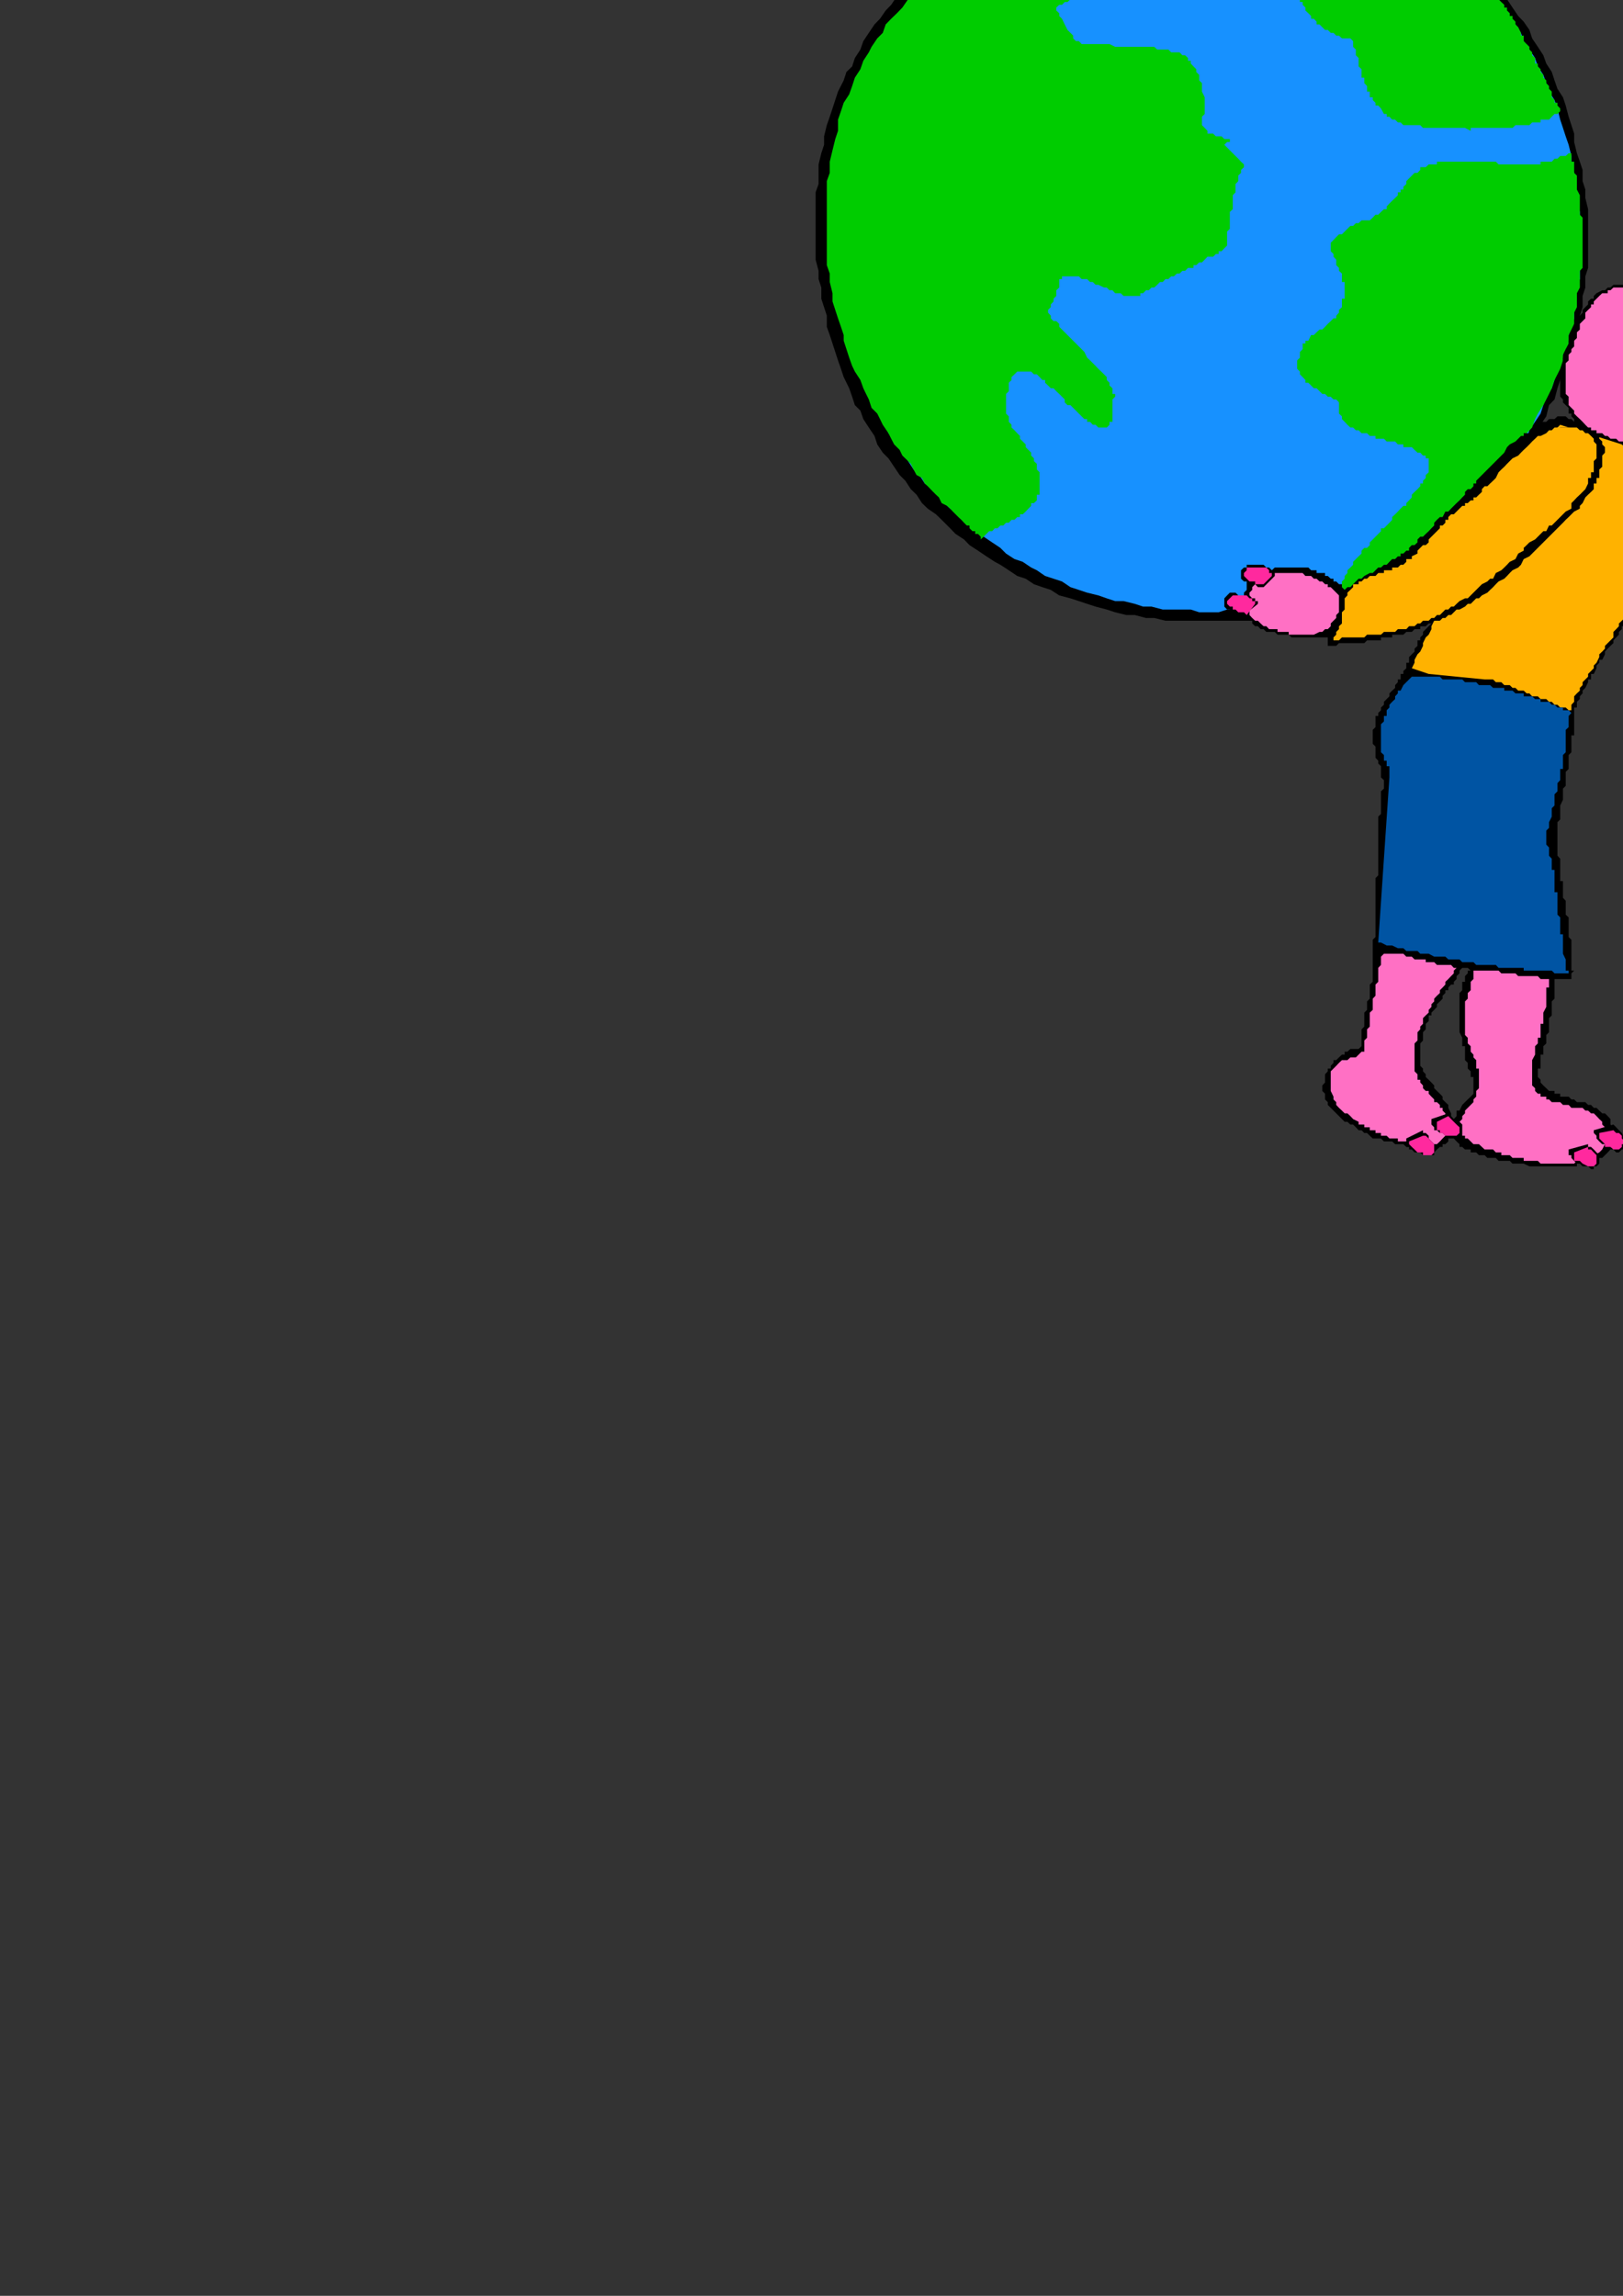 <?xml version="1.0" encoding="utf-8"?>
<!-- Created by UniConvertor 2.0rc4 (https://sk1project.net/) -->
<svg xmlns="http://www.w3.org/2000/svg" height="841.89pt" viewBox="0 0 595.276 841.89" width="595.276pt" version="1.1" xmlns:xlink="http://www.w3.org/1999/xlink" id="cc885640-f613-11ea-8c71-dcc15c148e23">

<rect x="0" y="0" width="595.276" height="841.89" fill="#333333" stroke="none"/>

<g>
	<path style="fill:#000000;" d="M 300.23,63.393 L 300.23,60.297 301.238,56.193 302.246,53.097 302.246,50.001 303.254,45.897 304.334,42.801 305.342,39.777 306.35,36.681 307.358,33.585 309.446,29.481 310.454,26.385 312.542,24.369 313.55,21.273 315.566,18.177 316.646,15.081 318.662,12.057 320.75,8.961 322.766,6.873 324.854,3.849 326.87,1.761 328.958,-1.335 330.974,-3.351 333.062,-6.447 336.158,-8.535 338.174,-10.551 341.27,-12.639 343.286,-14.655 346.382,-16.743 348.47,-18.759 351.494,-20.847 354.59,-22.863 357.686,-24.951 359.702,-26.967 362.798,-29.055 365.894,-30.063 368.99,-32.079 372.086,-34.167 375.11,-35.175 378.206,-36.183 381.302,-38.271 384.398,-39.279 387.422,-40.287 390.518,-41.367 394.622,-42.375 397.718,-43.383 400.814,-44.463 404.918,-45.471 408.014,-46.479 411.038,-47.487 415.142,-47.487 418.238,-48.567 422.342,-49.575 425.438,-49.575 428.534,-49.575 432.638,-50.583 435.734,-50.583 439.838,-50.583 442.862,-50.583 446.966,-50.583 450.062,-50.583 454.166,-50.583 457.262,-50.583 461.366,-50.583 465.47,-49.575 468.566,-49.575 472.67,-49.575 475.766,-48.567 478.79,-47.487 482.894,-47.487 485.99,-46.479 489.086,-45.471 493.19,-43.383 496.286,-42.375 499.382,-41.367 502.406,-40.287 505.502,-38.271 508.598,-37.263 511.694,-35.175 514.718,-34.167 517.814,-32.079 520.91,-30.063 524.006,-27.975 526.022,-25.959 529.118,-23.871 531.206,-21.855 534.23,-19.767 537.326,-17.751 539.414,-15.663 541.43,-12.639 544.526,-10.551 546.542,-8.535 548.63,-5.439 550.646,-2.343 552.734,-0.255 554.75,2.769 556.838,5.865 558.854,7.953 560.942,10.977 561.95,14.073 564.038,17.169 566.054,20.265 567.134,23.289 569.15,26.385 570.158,29.481 571.238,32.577 573.254,35.673 574.262,38.697 575.342,42.801 576.35,45.897 577.358,48.993 577.358,52.089 578.366,56.193 579.446,59.289 580.454,62.313 580.454,66.417 581.462,69.513 581.462,72.609 582.47,76.713 582.47,79.809 582.47,83.913 582.47,86.937 582.47,91.041 582.47,94.137 582.47,98.241 581.462,101.337 581.462,105.441 580.454,108.537 580.454,112.641 579.446,115.737 579.446,118.761 578.366,122.865 577.358,125.961 576.35,129.057 575.342,133.161 573.254,136.257 572.246,139.353 571.238,142.377 570.158,146.481 568.142,148.569 567.134,152.673 565.046,155.769 564.038,157.785 561.95,160.881 559.934,163.977 557.846,167.073 555.83,170.097 553.742,172.185 551.726,175.281 549.638,177.297 547.622,180.393 545.534,183.489 543.518,185.505 540.422,187.593 538.334,190.617 535.31,192.705 533.222,194.793 530.126,196.809 528.11,198.897 525.014,200.913 522.926,203.001 519.902,205.017 516.806,207.105 513.71,208.113 510.614,210.129 507.59,212.217 504.494,213.225 502.406,215.313 499.382,216.321 495.278,217.329 492.182,218.337 489.086,220.425 485.99,221.433 482.894,222.441 479.87,222.441 476.774,223.521 472.67,224.529 469.574,225.537 466.478,225.537 462.374,226.617 459.278,227.625 455.174,227.625 452.15,227.625 449.054,227.625 444.95,227.625 441.854,227.625 437.75,227.625 434.654,227.625 430.55,227.625 427.454,227.625 423.35,226.617 420.326,226.617 416.222,225.537 413.126,225.537 409.022,224.529 405.926,223.521 401.822,222.441 398.726,221.433 395.702,220.425 392.606,219.417 388.502,218.337 385.406,216.321 382.31,215.313 379.214,214.233 376.19,212.217 373.094,211.209 369.998,209.121 366.902,207.105 364.886,206.025 361.79,204.009 358.694,201.921 355.598,199.905 353.582,197.817 350.486,195.801 348.47,193.713 345.374,190.617 343.286,188.601 340.262,186.513 338.174,184.497 336.158,181.401 334.07,179.385 332.054,176.289 329.966,174.201 327.95,171.177 325.862,168.081 323.774,165.993 321.758,162.969 320.75,159.873 318.662,156.777 316.646,153.681 315.566,150.585 313.55,148.569 312.542,145.473 311.462,142.377 309.446,138.273 308.438,135.249 307.358,132.153 306.35,129.057 305.342,125.961 304.334,122.865 303.254,119.841 303.254,115.737 302.246,112.641 301.238,109.545 301.238,105.441 300.23,102.345 300.23,99.321 299.15,95.217 299.15,92.121 299.15,88.017 299.15,84.921 299.15,81.825 299.15,77.721 299.15,74.625 299.15,70.521 300.23,67.497 300.23,63.393 Z" />
	<path style="fill:#1791ff;" d="M 305.342,63.393 L 306.35,60.297 306.35,56.193 307.358,53.097 307.358,50.001 308.438,46.905 309.446,42.801 310.454,39.777 311.462,36.681 312.542,33.585 313.55,30.489 315.566,27.465 316.646,25.377 317.654,22.281 319.67,19.185 321.758,16.161 322.766,14.073 324.854,10.977 326.87,8.961 328.958,5.865 330.974,3.849 333.062,0.753 335.078,-1.335 337.166,-3.351 339.182,-5.439 341.27,-7.455 344.366,-9.543 346.382,-11.559 349.478,-13.647 351.494,-15.663 354.59,-17.751 356.678,-19.767 359.702,-20.847 362.798,-22.863 364.886,-24.951 367.982,-25.959 371.006,-27.975 374.102,-29.055 377.198,-31.071 380.294,-32.079 383.318,-33.159 385.406,-34.167 388.502,-36.183 392.606,-37.263 395.702,-38.271 398.726,-39.279 401.822,-40.287 404.918,-40.287 408.014,-41.367 412.118,-42.375 415.142,-43.383 418.238,-43.383 421.334,-44.463 425.438,-44.463 428.534,-45.471 431.63,-45.471 435.734,-45.471 438.758,-46.479 441.854,-46.479 445.958,-46.479 449.054,-46.479 453.158,-46.479 456.254,-46.479 459.278,-46.479 463.454,-46.479 466.478,-46.479 470.582,-46.479 473.678,-45.471 476.774,-45.471 479.87,-44.463 483.974,-43.383 486.998,-42.375 490.094,-41.367 493.19,-40.287 496.286,-39.279 499.382,-38.271 502.406,-37.263 505.502,-35.175 508.598,-34.167 511.694,-32.079 514.718,-31.071 517.814,-29.055 519.902,-26.967 522.926,-24.951 526.022,-22.863 528.11,-20.847 531.206,-18.759 533.222,-16.743 536.318,-14.655 538.334,-11.559 540.422,-9.543 543.518,-7.455 545.534,-4.359 547.622,-1.335 549.638,0.753 551.726,3.849 553.742,6.873 555.83,8.961 557.846,12.057 558.854,15.081 560.942,18.177 563.03,21.273 564.038,24.369 566.054,27.465 567.134,30.489 568.142,33.585 570.158,36.681 571.238,39.777 572.246,43.881 573.254,46.905 574.262,50.001 575.342,53.097 576.35,57.201 576.35,60.297 577.358,63.393 577.358,67.497 578.366,70.521 578.366,73.617 579.446,77.721 579.446,80.817 579.446,84.921 579.446,88.017 579.446,92.121 579.446,95.217 579.446,99.321 579.446,102.345 578.366,105.441 578.366,109.545 577.358,112.641 577.358,116.745 576.35,119.841 575.342,122.865 574.262,127.041 573.254,130.065 572.246,133.161 571.238,136.257 570.158,139.353 569.15,142.377 567.134,145.473 566.054,148.569 565.046,151.665 563.03,154.689 560.942,157.785 559.934,160.881 557.846,163.977 555.83,165.993 553.742,169.089 551.726,171.177 550.646,174.201 547.622,176.289 545.534,179.385 543.518,181.401 541.43,183.489 539.414,185.505 537.326,187.593 534.23,190.617 532.214,192.705 529.118,194.793 527.03,196.809 524.006,198.897 521.918,200.913 518.822,201.921 516.806,204.009 513.71,205.017 510.614,207.105 507.59,208.113 504.494,210.129 502.406,211.209 499.382,213.225 496.286,214.233 493.19,215.313 490.094,216.321 486.998,217.329 483.974,218.337 480.878,219.417 476.774,220.425 473.678,221.433 470.582,221.433 467.558,222.441 463.454,222.441 460.358,223.521 457.262,223.521 454.166,223.521 450.062,223.521 446.966,224.529 443.942,224.529 439.838,224.529 436.742,223.521 433.646,223.521 429.542,223.521 426.446,223.521 422.342,222.441 419.246,222.441 416.222,221.433 412.118,220.425 409.022,220.425 405.926,219.417 402.83,218.337 398.726,217.329 395.702,216.321 392.606,215.313 389.51,213.225 386.414,212.217 383.318,211.209 380.294,209.121 378.206,208.113 375.11,206.025 372.086,205.017 368.99,203.001 366.902,200.913 363.878,198.897 360.782,196.809 358.694,194.793 355.598,192.705 353.582,190.617 351.494,188.601 348.47,186.513 346.382,184.497 344.366,181.401 342.278,179.385 339.182,177.297 337.166,174.201 335.078,172.185 333.062,169.089 332.054,167.073 329.966,163.977 327.95,160.881 325.862,158.865 324.854,155.769 322.766,152.673 320.75,149.577 319.67,146.481 318.662,143.457 316.646,140.361 315.566,137.265 314.558,134.169 313.55,131.145 312.542,128.049 311.462,124.953 310.454,121.857 309.446,118.761 308.438,115.737 307.358,111.633 307.358,108.537 306.35,105.441 305.342,101.337 305.342,98.241 305.342,95.217 305.342,92.121 304.334,88.017 304.334,84.921 304.334,80.817 304.334,77.721 304.334,74.625 305.342,70.521 305.342,67.497 305.342,63.393 Z" />
	<path style="fill:#00cc00;" d="M 390.518,-36.183 L 390.518,-36.183 391.526,-36.183 392.606,-36.183 393.614,-36.183 394.622,-37.263 394.622,-37.263 395.702,-37.263 396.71,-37.263 397.718,-37.263 398.726,-37.263 399.806,-37.263 399.806,-37.263 400.814,-37.263 401.822,-37.263 402.83,-37.263 403.91,-37.263 403.91,-37.263 404.918,-36.183 405.926,-36.183 406.934,-36.183 406.934,-36.183 408.014,-35.175 409.022,-35.175 410.03,-34.167 410.03,-34.167 411.038,-33.159 411.038,-32.079 412.118,-32.079 413.126,-31.071 413.126,-30.063 414.134,-29.055 415.142,-27.975 415.142,-26.967 415.142,-25.959 416.222,-24.951 416.222,-23.871 416.222,-22.863 416.222,-21.855 416.222,-20.847 416.222,-19.767 416.222,-19.767 416.222,-18.759 416.222,-17.751 416.222,-16.743 415.142,-16.743 415.142,-15.663 415.142,-14.655 415.142,-13.647 414.134,-13.647 414.134,-12.639 413.126,-11.559 412.118,-11.559 411.038,-10.551 410.03,-8.535 409.022,-8.535 409.022,-7.455 408.014,-7.455 406.934,-6.447 405.926,-6.447 405.926,-5.439 404.918,-5.439 403.91,-4.359 402.83,-4.359 402.83,-4.359 401.822,-3.351 400.814,-3.351 399.806,-3.351 398.726,-2.343 398.726,-2.343 397.718,-1.335 396.71,-1.335 395.702,-1.335 394.622,-1.335 394.622,-0.255 393.614,-0.255 392.606,-0.255 392.606,-0.255 391.526,0.753 390.518,0.753 389.51,1.761 388.502,1.761 388.502,1.761 387.422,2.769 387.422,3.849 387.422,3.849 388.502,4.857 388.502,5.865 389.51,6.873 389.51,6.873 390.518,8.961 390.518,8.961 391.526,10.977 391.526,10.977 392.606,12.057 393.614,13.065 393.614,14.073 394.622,15.081 395.702,15.081 396.71,16.161 397.718,16.161 398.726,16.161 398.726,16.161 399.806,16.161 400.814,16.161 401.822,16.161 402.83,16.161 402.83,16.161 403.91,16.161 404.918,16.161 405.926,16.161 406.934,16.161 409.022,17.169 410.03,17.169 411.038,17.169 412.118,17.169 413.126,17.169 414.134,17.169 415.142,17.169 416.222,17.169 417.23,17.169 418.238,17.169 420.326,17.169 421.334,17.169 422.342,17.169 423.35,17.169 424.43,18.177 425.438,18.177 426.446,18.177 427.454,18.177 428.534,18.177 428.534,18.177 429.542,19.185 430.55,19.185 431.63,19.185 431.63,19.185 432.638,19.185 433.646,20.265 433.646,20.265 434.654,20.265 435.734,21.273 435.734,22.281 436.742,22.281 436.742,23.289 437.75,24.369 437.75,24.369 438.758,25.377 438.758,26.385 439.838,27.465 439.838,28.473 439.838,29.481 439.838,29.481 440.846,30.489 440.846,31.569 440.846,32.577 440.846,33.585 441.854,35.673 441.854,35.673 441.854,37.689 441.854,37.689 441.854,39.777 441.854,39.777 441.854,41.793 440.846,42.801 440.846,43.881 440.846,43.881 440.846,44.889 440.846,45.897 440.846,45.897 441.854,46.905 442.862,47.985 442.862,48.993 444.95,48.993 445.958,50.001 446.966,50.001 448.046,50.001 449.054,51.009 450.062,51.009 451.07,51.009 451.07,51.009 451.07,51.009 451.07,52.089 450.062,52.089 449.054,53.097 450.062,54.105 450.062,54.105 451.07,55.113 452.15,56.193 452.15,56.193 453.158,57.201 454.166,58.209 454.166,58.209 455.174,59.289 456.254,60.297 456.254,61.305 456.254,61.305 455.174,62.313 455.174,62.313 455.174,63.393 454.166,64.401 454.166,64.401 454.166,65.409 454.166,66.417 453.158,67.497 453.158,68.505 453.158,69.513 453.158,70.521 452.15,71.601 452.15,72.609 452.15,73.617 452.15,74.625 452.15,75.705 452.15,76.713 451.07,77.721 451.07,78.729 451.07,79.809 451.07,80.817 451.07,82.833 451.07,83.913 451.07,83.913 450.062,84.921 450.062,85.929 450.062,86.937 450.062,88.017 450.062,89.025 450.062,89.025 450.062,90.033 450.062,90.033 449.054,91.041 449.054,91.041 448.046,92.121 446.966,92.121 446.966,93.129 445.958,93.129 444.95,94.137 442.862,94.137 441.854,95.217 441.854,95.217 440.846,96.225 439.838,96.225 439.838,96.225 438.758,97.233 437.75,97.233 437.75,98.241 436.742,98.241 435.734,98.241 434.654,99.321 434.654,99.321 433.646,99.321 432.638,100.329 432.638,100.329 431.63,100.329 430.55,101.337 430.55,101.337 429.542,101.337 428.534,102.345 428.534,102.345 427.454,102.345 426.446,103.425 426.446,103.425 425.438,103.425 424.43,104.433 423.35,105.441 422.342,105.441 421.334,106.449 420.326,106.449 419.246,107.529 418.238,107.529 418.238,108.537 417.23,108.537 416.222,108.537 415.142,108.537 415.142,108.537 414.134,108.537 412.118,108.537 411.038,107.529 410.03,107.529 409.022,107.529 408.014,106.449 406.934,106.449 405.926,105.441 404.918,105.441 402.83,104.433 401.822,104.433 400.814,103.425 399.806,103.425 398.726,102.345 397.718,102.345 396.71,102.345 395.702,101.337 394.622,101.337 393.614,101.337 392.606,101.337 391.526,101.337 390.518,101.337 390.518,101.337 389.51,101.337 389.51,102.345 388.502,102.345 388.502,103.425 388.502,104.433 388.502,104.433 388.502,105.441 387.422,106.449 387.422,107.529 387.422,107.529 387.422,108.537 386.414,109.545 386.414,110.553 386.414,110.553 385.406,111.633 385.406,111.633 385.406,112.641 384.398,113.649 384.398,114.657 385.406,115.737 385.406,115.737 385.406,116.745 386.414,117.753 387.422,117.753 388.502,118.761 388.502,119.841 389.51,120.849 390.518,121.857 391.526,122.865 392.606,123.945 393.614,124.953 394.622,125.961 395.702,127.041 396.71,128.049 397.718,129.057 398.726,131.145 399.806,132.153 400.814,133.161 401.822,134.169 402.83,135.249 403.91,136.257 404.918,137.265 405.926,138.273 405.926,139.353 406.934,140.361 406.934,141.369 408.014,142.377 408.014,143.457 408.014,144.465 409.022,144.465 409.022,145.473 408.014,146.481 408.014,148.569 408.014,149.577 408.014,150.585 408.014,151.665 408.014,152.673 408.014,153.681 408.014,154.689 406.934,154.689 406.934,155.769 406.934,155.769 405.926,156.777 405.926,156.777 404.918,156.777 403.91,156.777 402.83,156.777 401.822,155.769 400.814,155.769 400.814,155.769 399.806,154.689 398.726,154.689 398.726,153.681 397.718,153.681 396.71,152.673 395.702,151.665 395.702,151.665 394.622,150.585 393.614,149.577 392.606,148.569 391.526,148.569 390.518,147.561 390.518,146.481 389.51,145.473 388.502,144.465 387.422,143.457 386.414,142.377 385.406,142.377 384.398,141.369 383.318,140.361 383.318,139.353 382.31,139.353 381.302,138.273 380.294,137.265 379.214,137.265 378.206,136.257 377.198,136.257 377.198,136.257 376.19,136.257 375.11,136.257 374.102,136.257 373.094,136.257 373.094,136.257 372.086,137.265 371.006,138.273 371.006,138.273 371.006,139.353 369.998,140.361 369.998,141.369 369.998,142.377 369.998,143.457 368.99,144.465 368.99,145.473 368.99,146.481 368.99,147.561 368.99,148.569 368.99,149.577 368.99,149.577 368.99,150.585 368.99,151.665 369.998,152.673 369.998,153.681 369.998,154.689 371.006,155.769 371.006,156.777 372.086,157.785 372.086,157.785 373.094,158.865 374.102,159.873 374.102,160.881 375.11,161.889 376.19,162.969 376.19,163.977 377.198,164.985 378.206,165.993 378.206,167.073 379.214,168.081 379.214,169.089 380.294,170.097 380.294,171.177 380.294,172.185 381.302,173.193 381.302,175.281 381.302,176.289 381.302,177.297 381.302,178.305 381.302,178.305 381.302,179.385 381.302,180.393 381.302,181.401 380.294,181.401 380.294,182.409 380.294,183.489 379.214,184.497 378.206,184.497 378.206,185.505 377.198,186.513 377.198,186.513 376.19,187.593 375.11,188.601 374.102,188.601 374.102,189.609 373.094,189.609 372.086,190.617 371.006,190.617 369.998,191.697 369.998,191.697 368.99,191.697 367.982,192.705 366.902,192.705 365.894,193.713 365.894,193.713 364.886,193.713 363.878,194.793 363.878,194.793 362.798,194.793 361.79,195.801 360.782,196.809 359.702,197.817 359.702,197.817 359.702,196.809 359.702,196.809 358.694,195.801 357.686,195.801 357.686,194.793 356.678,194.793 355.598,193.713 355.598,192.705 354.59,192.705 353.582,191.697 352.574,190.617 351.494,189.609 350.486,188.601 349.478,187.593 348.47,186.513 347.39,185.505 345.374,184.497 344.366,182.409 343.286,181.401 342.278,180.393 340.262,178.305 339.182,177.297 338.174,175.281 336.158,174.201 335.078,172.185 334.07,170.097 333.062,169.089 330.974,167.073 329.966,164.985 327.95,162.969 326.87,160.881 325.862,158.865 323.774,155.769 322.766,153.681 321.758,151.665 319.67,149.577 318.662,146.481 317.654,144.465 316.646,142.377 315.566,139.353 313.55,136.257 312.542,134.169 311.462,131.145 310.454,128.049 309.446,124.953 309.446,122.865 308.438,119.841 307.358,116.745 306.35,113.649 305.342,110.553 305.342,107.529 304.334,103.425 304.334,100.329 303.254,97.233 303.254,94.137 303.254,90.033 303.254,86.937 303.254,82.833 303.254,79.809 303.254,75.705 303.254,70.521 303.254,66.417 304.334,63.393 304.334,59.289 305.342,55.113 306.35,51.009 307.358,47.985 307.358,43.881 308.438,40.785 309.446,37.689 311.462,34.593 312.542,31.569 313.55,28.473 315.566,25.377 316.646,22.281 318.662,19.185 319.67,17.169 321.758,14.073 323.774,12.057 324.854,8.961 326.87,6.873 328.958,4.857 330.974,2.769 333.062,-0.255 335.078,-2.343 336.158,-4.359 338.174,-6.447 340.262,-7.455 342.278,-9.543 344.366,-11.559 346.382,-12.639 348.47,-14.655 350.486,-15.663 352.574,-17.751 354.59,-18.759 356.678,-20.847 358.694,-21.855 360.782,-22.863 362.798,-23.871 364.886,-24.951 365.894,-25.959 367.982,-26.967 369.998,-27.975 372.086,-29.055 373.094,-30.063 375.11,-30.063 376.19,-31.071 378.206,-32.079 379.214,-32.079 380.294,-33.159 382.31,-33.159 383.318,-34.167 384.398,-34.167 385.406,-34.167 386.414,-35.175 387.422,-35.175 387.422,-35.175 388.502,-35.175 389.51,-36.183 389.51,-36.183 390.518,-36.183 Z" />
	<path style="fill:#00cc00;" d="M 553.742,5.865 L 553.742,4.857 552.734,3.849 552.734,2.769 551.726,2.769 551.726,1.761 550.646,0.753 550.646,0.753 549.638,-0.255 548.63,-1.335 548.63,-2.343 547.622,-3.351 546.542,-3.351 546.542,-4.359 545.534,-5.439 544.526,-6.447 543.518,-7.455 543.518,-7.455 542.438,-8.535 541.43,-9.543 540.422,-10.551 539.414,-11.559 538.334,-11.559 537.326,-12.639 537.326,-13.647 536.318,-14.655 535.31,-14.655 534.23,-15.663 533.222,-16.743 532.214,-17.751 531.206,-17.751 530.126,-18.759 530.126,-19.767 529.118,-20.847 528.11,-20.847 527.03,-21.855 526.022,-22.863 525.014,-22.863 524.006,-23.871 522.926,-24.951 522.926,-24.951 521.918,-25.959 520.91,-25.959 519.902,-26.967 519.902,-26.967 518.822,-27.975 517.814,-27.975 517.814,-29.055 516.806,-29.055 515.798,-30.063 514.718,-30.063 513.71,-31.071 512.702,-31.071 511.694,-32.079 511.694,-32.079 510.614,-32.079 510.614,-31.071 510.614,-31.071 510.614,-30.063 509.606,-29.055 509.606,-27.975 509.606,-27.975 508.598,-26.967 508.598,-25.959 508.598,-25.959 507.59,-24.951 506.51,-23.871 505.502,-22.863 504.494,-21.855 503.486,-21.855 502.406,-20.847 501.398,-20.847 500.39,-19.767 499.382,-19.767 498.302,-19.767 496.286,-18.759 495.278,-18.759 494.198,-18.759 493.19,-18.759 492.182,-18.759 491.102,-17.751 489.086,-17.751 488.078,-17.751 486.998,-17.751 485.99,-16.743 484.982,-16.743 482.894,-15.663 481.886,-15.663 480.878,-14.655 479.87,-13.647 478.79,-12.639 478.79,-12.639 477.782,-11.559 477.782,-10.551 477.782,-10.551 476.774,-10.551 476.774,-9.543 476.774,-9.543 476.774,-8.535 476.774,-7.455 476.774,-6.447 476.774,-5.439 476.774,-4.359 476.774,-3.351 476.774,-2.343 476.774,-1.335 476.774,-0.255 476.774,0.753 477.782,0.753 477.782,1.761 478.79,2.769 478.79,3.849 479.87,4.857 479.87,4.857 480.878,5.865 480.878,6.873 481.886,6.873 482.894,7.953 482.894,8.961 483.974,8.961 484.982,9.969 484.982,9.969 485.99,10.977 486.998,10.977 488.078,12.057 488.078,12.057 489.086,12.057 490.094,13.065 491.102,13.065 491.102,13.065 492.182,14.073 493.19,14.073 493.19,14.073 494.198,14.073 495.278,14.073 495.278,14.073 496.286,15.081 496.286,15.081 496.286,16.161 496.286,17.169 497.294,18.177 497.294,19.185 497.294,20.265 498.302,21.273 498.302,22.281 498.302,22.281 498.302,23.289 498.302,24.369 499.382,25.377 499.382,26.385 499.382,26.385 499.382,27.465 499.382,28.473 500.39,28.473 500.39,29.481 500.39,30.489 501.398,31.569 501.398,32.577 501.398,33.585 502.406,33.585 502.406,34.593 502.406,35.673 503.486,35.673 503.486,36.681 504.494,37.689 504.494,38.697 505.502,38.697 506.51,39.777 507.59,41.793 508.598,41.793 508.598,42.801 509.606,42.801 510.614,43.881 510.614,43.881 511.694,43.881 512.702,44.889 513.71,44.889 513.71,44.889 514.718,45.897 515.798,45.897 516.806,45.897 517.814,45.897 517.814,45.897 518.822,45.897 519.902,45.897 520.91,45.897 521.918,46.905 521.918,46.905 522.926,46.905 524.006,46.905 525.014,46.905 526.022,46.905 527.03,46.905 528.11,46.905 529.118,46.905 530.126,46.905 531.206,46.905 532.214,46.905 532.214,46.905 533.222,46.905 534.23,46.905 535.31,46.905 536.318,46.905 537.326,46.905 539.414,47.985 539.414,46.905 541.43,46.905 542.438,46.905 543.518,46.905 544.526,46.905 545.534,46.905 546.542,46.905 547.622,46.905 548.63,46.905 549.638,46.905 550.646,46.905 551.726,46.905 551.726,46.905 552.734,46.905 553.742,46.905 554.75,46.905 555.83,45.897 556.838,45.897 557.846,45.897 558.854,45.897 559.934,45.897 560.942,45.897 561.95,44.889 563.03,44.889 563.03,44.889 564.038,44.889 565.046,44.889 565.046,43.881 566.054,43.881 567.134,43.881 567.134,43.881 568.142,43.881 569.15,42.801 570.158,41.793 571.238,41.793 572.246,40.785 572.246,40.785 572.246,39.777 571.238,38.697 571.238,37.689 570.158,37.689 570.158,36.681 569.15,35.673 569.15,33.585 568.142,32.577 568.142,31.569 567.134,30.489 567.134,30.489 567.134,29.481 566.054,28.473 566.054,28.473 566.054,27.465 565.046,26.385 565.046,26.385 565.046,25.377 564.038,24.369 564.038,23.289 563.03,23.289 563.03,22.281 563.03,21.273 561.95,20.265 561.95,20.265 561.95,19.185 560.942,18.177 560.942,18.177 560.942,17.169 559.934,16.161 559.934,16.161 558.854,15.081 558.854,14.073 558.854,13.065 557.846,13.065 557.846,12.057 557.846,12.057 556.838,9.969 555.83,8.961 555.83,7.953 554.75,6.873 554.75,5.865 553.742,5.865 Z" />
	<path style="fill:#00cc00;" d="M 561.95,156.777 L 563.03,153.681 564.038,151.665 566.054,148.569 567.134,146.481 568.142,144.465 569.15,142.377 570.158,139.353 571.238,137.265 572.246,135.249 573.254,132.153 573.254,130.065 574.262,128.049 575.342,125.961 575.342,122.865 576.35,120.849 577.358,118.761 577.358,116.745 577.358,114.657 578.366,112.641 578.366,110.553 578.366,107.529 579.446,105.441 579.446,103.425 579.446,102.345 579.446,99.321 580.454,98.241 580.454,96.225 580.454,94.137 580.454,92.121 580.454,90.033 580.454,88.017 580.454,86.937 580.454,84.921 580.454,82.833 580.454,81.825 580.454,79.809 579.446,78.729 579.446,76.713 579.446,75.705 579.446,73.617 579.446,72.609 579.446,71.601 578.366,69.513 578.366,68.505 578.366,67.497 578.366,66.417 578.366,65.409 578.366,64.401 577.358,63.393 577.358,62.313 577.358,61.305 577.358,60.297 577.358,59.289 576.35,59.289 576.35,58.209 576.35,58.209 576.35,57.201 576.35,56.193 576.35,56.193 575.342,56.193 574.262,57.201 573.254,57.201 572.246,57.201 571.238,58.209 570.158,58.209 569.15,59.289 568.142,59.289 567.134,59.289 566.054,59.289 565.046,59.289 565.046,60.297 563.03,60.297 563.03,60.297 561.95,60.297 560.942,60.297 559.934,60.297 558.854,60.297 556.838,60.297 555.83,60.297 554.75,60.297 553.742,60.297 552.734,60.297 551.726,60.297 550.646,60.297 549.638,60.297 548.63,59.289 547.622,59.289 546.542,59.289 545.534,59.289 544.526,59.289 543.518,59.289 542.438,59.289 541.43,59.289 539.414,59.289 538.334,59.289 537.326,59.289 536.318,59.289 535.31,59.289 534.23,59.289 533.222,59.289 532.214,59.289 531.206,59.289 530.126,59.289 529.118,59.289 528.11,59.289 527.03,59.289 527.03,60.297 526.022,60.297 525.014,60.297 524.006,60.297 522.926,61.305 521.918,61.305 520.91,61.305 520.91,62.313 519.902,63.393 518.822,63.393 517.814,64.401 517.814,64.401 516.806,65.409 515.798,66.417 515.798,67.497 514.718,68.505 514.718,69.513 513.71,69.513 513.71,70.521 512.702,70.521 512.702,71.601 511.694,72.609 510.614,73.617 509.606,74.625 508.598,75.705 508.598,76.713 507.59,76.713 506.51,77.721 506.51,77.721 505.502,78.729 504.494,78.729 503.486,79.809 502.406,80.817 501.398,80.817 500.39,80.817 500.39,80.817 499.382,80.817 498.302,81.825 498.302,81.825 497.294,81.825 496.286,82.833 495.278,82.833 494.198,83.913 494.198,83.913 493.19,84.921 492.182,85.929 491.102,85.929 490.094,86.937 489.086,88.017 488.078,89.025 488.078,90.033 488.078,90.033 488.078,92.121 489.086,93.129 489.086,94.137 489.086,94.137 490.094,95.217 490.094,96.225 490.094,96.225 490.094,97.233 491.102,98.241 491.102,98.241 491.102,99.321 492.182,100.329 492.182,101.337 492.182,101.337 492.182,102.345 492.182,103.425 493.19,103.425 493.19,104.433 493.19,105.441 493.19,105.441 493.19,106.449 493.19,107.529 493.19,107.529 493.19,108.537 493.19,109.545 492.182,109.545 492.182,110.553 492.182,111.633 492.182,112.641 491.102,113.649 491.102,114.657 490.094,115.737 490.094,116.745 489.086,116.745 488.078,117.753 488.078,117.753 486.998,118.761 485.99,119.841 484.982,120.849 483.974,120.849 482.894,121.857 482.894,121.857 481.886,122.865 480.878,122.865 479.87,124.953 478.79,124.953 478.79,125.961 477.782,125.961 477.782,127.041 477.782,128.049 476.774,129.057 476.774,130.065 476.774,131.145 475.766,132.153 475.766,133.161 475.766,133.161 475.766,134.169 475.766,135.249 476.774,136.257 476.774,137.265 477.782,138.273 477.782,138.273 478.79,139.353 478.79,140.361 479.87,140.361 480.878,141.369 480.878,141.369 481.886,142.377 482.894,142.377 483.974,143.457 483.974,143.457 484.982,144.465 485.99,144.465 486.998,145.473 486.998,145.473 488.078,145.473 489.086,146.481 490.094,146.481 491.102,147.561 491.102,148.569 491.102,149.577 491.102,149.577 491.102,150.585 491.102,151.665 492.182,152.673 492.182,153.681 493.19,154.689 493.19,154.689 494.198,155.769 495.278,156.777 496.286,156.777 497.294,157.785 498.302,157.785 498.302,157.785 499.382,158.865 500.39,158.865 500.39,158.865 501.398,158.865 502.406,159.873 502.406,159.873 503.486,159.873 504.494,159.873 504.494,160.881 505.502,160.881 506.51,160.881 507.59,160.881 507.59,160.881 508.598,161.889 509.606,161.889 509.606,161.889 510.614,161.889 511.694,161.889 512.702,162.969 512.702,162.969 513.71,162.969 514.718,162.969 514.718,163.977 515.798,163.977 516.806,163.977 517.814,163.977 518.822,164.985 519.902,165.993 520.91,165.993 521.918,167.073 522.926,167.073 522.926,168.081 524.006,168.081 524.006,169.089 524.006,170.097 524.006,171.177 524.006,173.193 524.006,173.193 522.926,174.201 522.926,174.201 522.926,175.281 521.918,176.289 521.918,177.297 520.91,177.297 520.91,178.305 519.902,179.385 519.902,179.385 518.822,180.393 517.814,181.401 517.814,182.409 516.806,183.489 515.798,184.497 515.798,185.505 514.718,185.505 513.71,186.513 512.702,187.593 511.694,188.601 510.614,189.609 510.614,190.617 509.606,191.697 508.598,192.705 507.59,193.713 506.51,193.713 506.51,194.793 505.502,195.801 504.494,196.809 503.486,197.817 502.406,198.897 502.406,199.905 501.398,200.913 500.39,200.913 499.382,201.921 499.382,203.001 498.302,204.009 497.294,205.017 497.294,205.017 496.286,206.025 496.286,207.105 495.278,208.113 494.198,209.121 494.198,209.121 494.198,210.129 493.19,211.209 493.19,212.217 493.19,212.217 492.182,213.225 492.182,215.313 492.182,216.321 492.182,217.329 492.182,217.329 493.19,216.321 493.19,216.321 494.198,216.321 495.278,216.321 496.286,215.313 496.286,215.313 497.294,215.313 498.302,215.313 498.302,214.233 499.382,214.233 500.39,214.233 501.398,213.225 502.406,213.225 502.406,212.217 503.486,212.217 504.494,211.209 506.51,211.209 507.59,210.129 508.598,210.129 509.606,209.121 510.614,209.121 511.694,208.113 512.702,207.105 513.71,206.025 515.798,206.025 516.806,205.017 517.814,204.009 518.822,203.001 520.91,201.921 521.918,200.913 522.926,199.905 525.014,198.897 526.022,197.817 528.11,196.809 529.118,195.801 530.126,193.713 532.214,192.705 533.222,191.697 535.31,189.609 536.318,188.601 538.334,187.593 539.414,185.505 540.422,183.489 542.438,182.409 543.518,180.393 545.534,179.385 546.542,177.297 548.63,175.281 549.638,173.193 551.726,171.177 552.734,169.089 554.75,167.073 555.83,164.985 557.846,162.969 558.854,160.881 559.934,158.865 561.95,156.777 Z" />
	<path style="fill:#000000;" d="M 577.358,155.769 L 577.358,154.689 577.358,154.689 577.358,153.681 576.35,152.673 576.35,151.665 575.342,151.665 575.342,150.585 575.342,149.577 574.262,148.569 573.254,147.561 573.254,146.481 572.246,145.473 572.246,144.465 572.246,143.457 572.246,142.377 572.246,141.369 572.246,140.361 572.246,138.273 572.246,138.273 572.246,137.265 572.246,136.257 573.254,136.257 573.254,135.249 573.254,134.169 573.254,133.161 573.254,133.161 573.254,132.153 573.254,131.145 574.262,131.145 574.262,130.065 574.262,129.057 574.262,128.049 574.262,128.049 575.342,127.041 575.342,125.961 575.342,124.953 575.342,124.953 576.35,123.945 576.35,122.865 576.35,122.865 576.35,121.857 577.358,120.849 577.358,120.849 577.358,119.841 577.358,118.761 578.366,117.753 578.366,116.745 579.446,115.737 580.454,114.657 580.454,113.649 581.462,112.641 582.47,111.633 582.47,110.553 583.55,109.545 584.558,109.545 584.558,108.537 585.566,107.529 587.654,106.449 588.662,106.449 589.67,105.441 590.678,105.441 591.758,104.433 592.766,104.433 593.774,104.433 593.774,104.433 594.854,104.433 595.862,104.433 595.862,104.433 596.87,104.433 596.87,104.433 596.87,103.425 597.878,103.425 597.878,102.345 598.958,100.329 598.958,100.329 599.966,99.321 599.966,98.241 600.974,98.241 600.974,97.233 601.982,96.225 603.062,96.225 603.062,95.217 604.07,95.217 605.078,94.137 606.086,93.129 608.174,93.129 608.174,93.129 609.182,92.121 610.19,92.121 610.19,92.121 611.27,92.121 612.278,92.121 612.278,91.041 613.286,91.041 614.294,91.041 615.374,91.041 616.382,90.033 617.39,90.033 618.398,90.033 618.398,90.033 618.398,90.033 619.478,90.033 619.478,90.033 619.478,90.033 620.486,90.033 621.494,91.041 622.502,92.121 622.502,93.129 622.502,93.129 623.582,94.137 623.582,94.137 623.582,95.217 623.582,96.225 622.502,97.233 622.502,97.233 622.502,98.241 622.502,99.321 621.494,100.329 621.494,101.337 621.494,102.345 620.486,103.425 620.486,104.433 620.486,104.433 620.486,105.441 620.486,106.449 620.486,106.449 625.598,108.537 625.598,108.537 626.606,107.529 626.606,107.529 627.686,106.449 628.694,105.441 628.694,105.441 629.702,104.433 630.782,104.433 631.79,103.425 632.798,103.425 632.798,102.345 633.806,102.345 633.806,101.337 634.886,101.337 635.894,101.337 635.894,101.337 636.902,101.337 637.91,101.337 637.91,101.337 638.99,101.337 639.998,101.337 641.006,101.337 642.014,101.337 643.094,101.337 643.094,100.329 644.102,100.329 645.11,100.329 645.11,100.329 645.11,106.449 641.006,118.761 639.998,125.961 639.998,127.041 639.998,127.041 641.006,128.049 641.006,129.057 641.006,129.057 642.014,130.065 642.014,131.145 642.014,132.153 643.094,133.161 643.094,133.161 644.102,134.169 644.102,135.249 645.11,136.257 645.11,137.265 646.118,138.273 648.206,139.353 648.206,139.353 649.214,139.353 650.222,140.361 650.222,140.361 651.302,140.361 653.318,141.369 653.318,142.377 654.326,143.457 655.406,144.465 655.406,145.473 655.406,146.481 656.414,147.561 656.414,148.569 656.414,148.569 656.414,149.577 656.414,150.585 655.406,150.585 655.406,151.665 655.406,152.673 655.406,153.681 654.326,154.689 654.326,155.769 653.318,156.777 651.302,157.785 651.302,157.785 650.222,158.865 649.214,158.865 648.206,159.873 647.198,159.873 646.118,159.873 645.11,159.873 645.11,160.881 644.102,160.881 643.094,160.881 642.014,160.881 641.006,160.881 639.998,159.873 638.99,159.873 637.91,159.873 636.902,159.873 635.894,159.873 634.886,159.873 634.886,159.873 633.806,159.873 633.806,159.873 632.798,159.873 632.798,159.873 632.798,159.873 631.79,160.881 631.79,161.889 630.782,162.969 629.702,163.977 628.694,164.985 628.694,165.993 628.694,165.993 627.686,167.073 626.606,167.073 626.606,167.073 625.598,168.081 624.59,168.081 623.582,168.081 622.502,169.089 621.494,169.089 620.486,169.089 620.486,169.089 619.478,169.089 618.398,169.089 618.398,169.089 608.174,176.289 608.174,177.297 608.174,178.305 608.174,179.385 608.174,180.393 608.174,182.409 608.174,183.489 608.174,184.497 608.174,184.497 608.174,185.505 608.174,186.513 608.174,186.513 608.174,187.593 608.174,188.601 608.174,188.601 608.174,189.609 608.174,190.617 608.174,191.697 608.174,192.705 608.174,192.705 608.174,193.713 608.174,194.793 608.174,195.801 608.174,195.801 608.174,196.809 608.174,197.817 608.174,198.897 608.174,199.905 608.174,200.913 608.174,200.913 608.174,201.921 607.166,203.001 607.166,204.009 607.166,205.017 607.166,206.025 607.166,207.105 606.086,208.113 606.086,208.113 606.086,209.121 606.086,210.129 605.078,211.209 605.078,212.217 605.078,213.225 604.07,214.233 604.07,215.313 603.062,216.321 603.062,217.329 603.062,217.329 601.982,218.337 601.982,219.417 600.974,220.425 600.974,221.433 599.966,222.441 598.958,223.521 598.958,224.529 597.878,225.537 597.878,226.617 596.87,227.625 595.862,228.633 595.862,228.633 595.862,229.641 594.854,229.641 594.854,230.721 593.774,231.729 593.774,232.737 592.766,233.745 591.758,234.825 591.758,235.833 590.678,236.841 589.67,237.849 588.662,238.929 588.662,239.937 587.654,241.953 586.574,241.953 586.574,243.033 586.574,243.033 585.566,244.041 585.566,245.049 584.558,247.137 583.55,247.137 583.55,248.145 583.55,249.153 582.47,249.153 582.47,250.161 581.462,252.249 580.454,253.257 580.454,254.265 579.446,255.345 579.446,256.353 578.366,257.361 578.366,258.441 578.366,259.449 577.358,259.449 577.358,260.457 577.358,261.465 577.358,261.465 577.358,262.545 577.358,263.553 577.358,264.561 577.358,265.569 577.358,265.569 577.358,266.649 577.358,267.657 577.358,268.665 577.358,269.673 576.35,269.673 576.35,270.753 576.35,271.761 576.35,272.769 576.35,273.777 576.35,274.857 576.35,274.857 576.35,275.865 575.342,276.873 575.342,277.881 575.342,277.881 575.342,278.961 575.342,279.969 575.342,280.977 575.342,280.977 575.342,281.985 574.262,283.065 574.262,284.073 574.262,284.073 574.262,285.081 574.262,286.089 574.262,287.169 574.262,287.169 574.262,288.177 573.254,289.185 573.254,289.185 573.254,290.193 573.254,291.273 573.254,292.281 573.254,292.281 573.254,293.289 572.246,295.377 572.246,295.377 572.246,296.385 572.246,297.393 572.246,297.393 572.246,298.473 572.246,300.489 571.238,301.497 571.238,302.577 571.238,303.585 571.238,304.593 571.238,305.601 571.238,305.601 571.238,306.681 571.238,307.689 571.238,308.697 571.238,308.697 571.238,309.705 571.238,310.785 571.238,311.793 571.238,311.793 571.238,312.801 571.238,313.809 572.246,314.889 572.246,314.889 572.246,315.897 572.246,316.905 572.246,317.913 572.246,318.993 572.246,318.993 572.246,320.001 572.246,321.009 572.246,322.017 572.246,323.097 573.254,323.097 573.254,324.105 573.254,325.113 573.254,326.193 573.254,327.201 573.254,327.201 573.254,328.209 573.254,329.217 574.262,330.297 574.262,331.305 574.262,332.313 574.262,332.313 574.262,333.321 574.262,334.401 574.262,335.409 574.262,335.409 575.342,336.417 575.342,337.425 575.342,338.505 575.342,338.505 575.342,339.513 575.342,340.521 575.342,341.529 575.342,342.609 575.342,342.609 575.342,343.617 576.35,344.625 576.35,345.633 576.35,345.633 576.35,346.713 576.35,347.721 576.35,348.729 576.35,348.729 576.35,349.737 576.35,350.817 576.35,351.825 576.35,351.825 576.35,352.833 576.35,353.841 576.35,353.841 576.35,354.921 576.35,355.929 577.358,355.929 576.35,356.937 576.35,357.945 576.35,357.945 576.35,359.025 575.342,359.025 574.262,359.025 573.254,359.025 572.246,359.025 571.238,359.025 571.238,359.025 570.158,359.025 570.158,360.033 570.158,360.033 570.158,361.041 570.158,362.121 570.158,362.121 570.158,363.129 570.158,364.137 570.158,365.145 570.158,366.225 569.15,367.233 569.15,368.241 569.15,369.249 569.15,370.329 569.15,371.337 569.15,372.345 568.142,373.353 568.142,374.433 568.142,374.433 568.142,375.441 568.142,376.449 568.142,376.449 568.142,377.457 568.142,378.537 567.134,379.545 567.134,379.545 567.134,380.553 567.134,381.561 567.134,382.641 567.134,382.641 566.054,383.649 566.054,384.657 566.054,385.665 566.054,386.745 565.046,386.745 565.046,387.753 565.046,388.761 565.046,389.769 565.046,390.849 565.046,391.857 564.038,391.857 564.038,392.865 564.038,393.945 564.038,393.945 564.038,394.953 565.046,395.961 565.046,396.969 566.054,398.049 567.134,399.057 568.142,400.065 568.142,400.065 569.15,400.065 570.158,400.065 570.158,401.073 571.238,401.073 572.246,401.073 572.246,402.153 573.254,402.153 574.262,402.153 575.342,402.153 575.342,402.153 576.35,403.161 577.358,403.161 577.358,403.161 578.366,404.169 579.446,404.169 580.454,404.169 581.462,404.169 581.462,404.169 582.47,405.177 583.55,405.177 583.55,405.177 584.558,406.257 585.566,406.257 586.574,407.265 587.654,408.273 588.662,408.273 589.67,409.281 590.678,410.361 590.678,412.377 590.678,412.377 591.758,413.385 591.758,414.465 591.758,414.465 591.758,415.473 591.758,416.481 591.758,417.489 591.758,418.569 590.678,419.577 590.678,420.585 590.678,421.521 589.67,422.601 589.67,422.601 588.662,423.609 587.654,424.617 586.574,424.617 585.566,425.697 584.558,425.697 583.55,425.697 583.55,425.697 582.47,426.705 582.47,426.705 581.462,426.705 580.454,426.705 579.446,426.705 578.366,426.705 578.366,427.713 577.358,427.713 576.35,427.713 575.342,427.713 574.262,427.713 573.254,427.713 573.254,427.713 572.246,427.713 571.238,427.713 570.158,427.713 569.15,427.713 568.142,427.713 567.134,427.713 566.054,427.713 565.046,427.713 564.038,427.713 563.03,427.713 561.95,427.713 560.942,427.713 560.942,427.713 558.854,426.705 558.854,426.705 557.846,426.705 556.838,426.705 555.83,426.705 554.75,426.705 553.742,425.697 552.734,425.697 551.726,425.697 550.646,425.697 549.638,425.697 548.63,424.617 547.622,424.617 546.542,424.617 545.534,424.617 544.526,423.609 543.518,423.609 543.518,423.609 542.438,423.609 541.43,422.601 540.422,422.601 539.414,422.601 539.414,421.521 538.334,421.521 537.326,421.521 536.318,420.585 535.31,420.585 535.31,419.577 534.23,418.569 533.222,417.489 533.222,416.481 533.222,416.481 533.222,415.473 533.222,414.465 532.214,413.385 533.222,412.377 533.222,411.369 533.222,410.361 533.222,410.361 534.23,409.281 534.23,408.273 534.23,408.273 534.23,407.265 535.31,407.265 536.318,405.177 537.326,404.169 537.326,404.169 538.334,403.161 539.414,402.153 539.414,402.153 540.422,401.073 540.422,400.065 540.422,399.057 540.422,399.057 540.422,396.969 540.422,395.961 540.422,394.953 539.414,394.953 539.414,392.865 539.414,392.865 538.334,391.857 538.334,390.849 538.334,389.769 538.334,389.769 537.326,388.761 537.326,387.753 537.326,386.745 537.326,385.665 537.326,384.657 537.326,383.649 536.318,383.649 536.318,382.641 536.318,381.561 536.318,380.553 535.31,378.537 535.31,377.457 535.31,376.449 535.31,375.441 535.31,374.433 535.31,373.353 535.31,372.345 535.31,371.337 535.31,371.337 535.31,370.329 535.31,369.249 535.31,368.241 535.31,367.233 535.31,367.233 535.31,366.225 535.31,365.145 535.31,364.137 536.318,363.129 536.318,363.129 536.318,362.121 536.318,361.041 536.318,360.033 537.326,360.033 537.326,359.025 537.326,357.945 538.334,356.937 538.334,355.929 539.414,355.929 538.334,354.921 537.326,354.921 536.318,354.921 536.318,354.921 536.318,354.921 535.31,355.929 535.31,356.937 535.31,356.937 534.23,357.945 534.23,359.025 534.23,359.025 533.222,360.033 533.222,361.041 532.214,361.041 531.206,362.121 531.206,363.129 530.126,363.129 530.126,364.137 529.118,365.145 529.118,366.225 528.11,367.233 527.03,368.241 527.03,369.249 526.022,370.329 525.014,371.337 525.014,372.345 524.006,372.345 524.006,373.353 524.006,374.433 524.006,374.433 522.926,375.441 522.926,375.441 522.926,376.449 522.926,377.457 521.918,378.537 521.918,378.537 521.918,379.545 521.918,380.553 521.918,381.561 520.91,382.641 520.91,382.641 520.91,384.657 520.91,384.657 520.91,385.665 520.91,386.745 520.91,387.753 520.91,388.761 520.91,389.769 520.91,390.849 521.918,391.857 521.918,392.865 522.926,393.945 522.926,394.953 524.006,395.961 525.014,396.969 526.022,398.049 526.022,399.057 527.03,400.065 528.11,401.073 529.118,402.153 529.118,403.161 530.126,404.169 531.206,405.177 531.206,406.257 532.214,408.273 532.214,409.281 532.214,410.361 533.222,411.369 533.222,412.377 533.222,413.385 533.222,414.465 532.214,415.473 532.214,416.481 531.206,417.489 531.206,418.569 530.126,419.577 529.118,419.577 529.118,420.585 528.11,420.585 527.03,421.521 527.03,421.521 526.022,421.521 525.014,421.521 524.006,421.521 524.006,421.521 522.926,421.521 521.918,420.585 521.918,420.585 520.91,420.585 519.902,420.585 518.822,420.585 518.822,420.585 517.814,420.585 516.806,420.585 515.798,420.585 514.718,419.577 513.71,419.577 512.702,419.577 511.694,419.577 511.694,419.577 510.614,418.569 509.606,418.569 508.598,418.569 507.59,418.569 506.51,417.489 505.502,417.489 504.494,417.489 503.486,417.489 502.406,416.481 501.398,415.473 500.39,415.473 499.382,414.465 498.302,414.465 497.294,413.385 496.286,412.377 495.278,412.377 494.198,411.369 493.19,411.369 492.182,410.361 491.102,409.281 491.102,409.281 490.094,408.273 489.086,407.265 489.086,407.265 488.078,406.257 486.998,405.177 486.998,404.169 486.998,404.169 485.99,403.161 485.99,402.153 485.99,401.073 485.99,401.073 484.982,400.065 484.982,399.057 484.982,398.049 485.99,396.969 485.99,395.961 485.99,394.953 485.99,393.945 486.998,392.865 486.998,391.857 488.078,391.857 488.078,390.849 489.086,389.769 489.086,388.761 490.094,388.761 491.102,387.753 491.102,387.753 492.182,386.745 493.19,386.745 493.19,385.665 494.198,385.665 495.278,384.657 496.286,384.657 497.294,384.657 498.302,384.657 498.302,384.657 499.382,383.649 499.382,383.649 499.382,382.641 499.382,381.561 499.382,381.561 499.382,380.553 499.382,379.545 499.382,379.545 499.382,378.537 499.382,377.457 499.382,377.457 500.39,376.449 500.39,375.441 500.39,374.433 500.39,373.353 500.39,372.345 500.39,371.337 501.398,370.329 501.398,369.249 501.398,368.241 501.398,367.233 501.398,367.233 502.406,366.225 502.406,365.145 502.406,364.137 502.406,363.129 502.406,362.121 502.406,361.041 503.486,360.033 503.486,359.025 503.486,359.025 503.486,357.945 503.486,356.937 503.486,355.929 503.486,355.929 503.486,354.921 503.486,353.841 503.486,352.833 503.486,352.833 503.486,351.825 503.486,350.817 503.486,349.737 503.486,348.729 503.486,347.721 503.486,347.721 503.486,346.713 503.486,344.625 503.486,344.625 504.494,343.617 504.494,342.609 504.494,342.609 504.494,341.529 504.494,340.521 504.494,339.513 504.494,339.513 504.494,338.505 504.494,337.425 504.494,336.417 504.494,336.417 504.494,335.409 504.494,334.401 504.494,333.321 504.494,332.313 504.494,331.305 504.494,330.297 504.494,329.217 504.494,329.217 504.494,327.201 504.494,327.201 504.494,326.193 504.494,325.113 504.494,324.105 504.494,323.097 504.494,322.017 505.502,321.009 505.502,320.001 505.502,318.993 505.502,317.913 505.502,316.905 505.502,315.897 505.502,314.889 505.502,313.809 505.502,312.801 505.502,311.793 505.502,310.785 505.502,309.705 505.502,308.697 505.502,307.689 505.502,306.681 505.502,305.601 505.502,304.593 505.502,303.585 505.502,302.577 505.502,301.497 505.502,300.489 505.502,299.481 506.51,298.473 506.51,297.393 506.51,297.393 506.51,295.377 506.51,295.377 506.51,294.369 506.51,293.289 506.51,292.281 506.51,291.273 506.51,290.193 507.59,289.185 507.59,288.177 507.59,288.177 507.59,287.169 507.59,286.089 507.59,286.089 506.51,285.081 506.51,284.073 506.51,284.073 506.51,281.985 506.51,280.977 505.502,279.969 505.502,278.961 504.494,277.881 504.494,275.865 504.494,274.857 504.494,273.777 503.486,272.769 503.486,272.769 503.486,271.761 503.486,270.753 503.486,270.753 503.486,269.673 503.486,268.665 503.486,268.665 503.486,267.657 504.494,266.649 504.494,265.569 504.494,264.561 504.494,263.553 504.494,262.545 505.502,262.545 505.502,261.465 506.51,260.457 506.51,260.457 506.51,259.449 507.59,258.441 507.59,257.361 508.598,256.353 509.606,255.345 509.606,254.265 509.606,254.265 510.614,253.257 511.694,252.249 511.694,251.241 512.702,250.161 512.702,249.153 513.71,249.153 513.71,248.145 513.71,247.137 514.718,247.137 514.718,246.057 515.798,245.049 515.798,245.049 515.798,244.041 515.798,243.033 516.806,243.033 516.806,240.945 517.814,239.937 517.814,239.937 518.822,238.929 518.822,237.849 518.822,237.849 519.902,236.841 519.902,235.833 519.902,234.825 520.91,234.825 520.91,233.745 521.918,232.737 521.918,232.737 521.918,231.729 522.926,230.721 524.006,229.641 525.014,228.633 526.022,227.625 524.006,228.633 522.926,228.633 522.926,229.641 521.918,229.641 520.91,229.641 520.91,230.721 519.902,230.721 518.822,230.721 518.822,230.721 517.814,231.729 516.806,231.729 516.806,231.729 515.798,231.729 514.718,232.737 513.71,232.737 513.71,232.737 512.702,232.737 511.694,232.737 510.614,232.737 510.614,233.745 509.606,233.745 508.598,233.745 508.598,233.745 507.59,233.745 506.51,233.745 506.51,234.825 505.502,234.825 504.494,234.825 503.486,234.825 503.486,234.825 502.406,234.825 501.398,234.825 501.398,234.825 500.39,235.833 499.382,235.833 498.302,235.833 496.286,235.833 495.278,235.833 494.198,235.833 493.19,235.833 492.182,235.833 492.182,235.833 491.102,235.833 490.094,236.841 489.086,236.841 489.086,236.841 488.078,236.841 486.998,236.841 486.998,236.841 486.998,236.841 486.998,235.833 486.998,235.833 486.998,234.825 486.998,233.745 485.99,233.745 485.99,233.745 484.982,233.745 483.974,233.745 483.974,233.745 482.894,233.745 481.886,233.745 481.886,233.745 480.878,233.745 479.87,233.745 479.87,233.745 478.79,233.745 477.782,233.745 477.782,233.745 476.774,233.745 476.774,233.745 475.766,233.745 474.686,233.745 473.678,233.745 473.678,233.745 472.67,232.737 470.582,232.737 470.582,232.737 469.574,232.737 468.566,232.737 468.566,232.737 467.558,231.729 465.47,231.729 464.462,231.729 463.454,230.721 462.374,230.721 461.366,229.641 460.358,229.641 459.278,228.633 459.278,227.625 458.27,227.625 457.262,226.617 457.262,225.537 456.254,224.529 456.254,223.521 456.254,222.441 456.254,221.433 456.254,220.425 456.254,218.337 456.254,218.337 456.254,217.329 457.262,216.321 457.262,215.313 457.262,214.233 458.27,213.225 459.278,213.225 460.358,212.217 461.366,211.209 462.374,211.209 463.454,210.129 464.462,210.129 465.47,209.121 466.478,209.121 467.558,208.113 467.558,208.113 468.566,208.113 469.574,208.113 469.574,208.113 470.582,208.113 471.662,208.113 471.662,208.113 472.67,208.113 473.678,208.113 474.686,208.113 474.686,208.113 475.766,208.113 476.774,208.113 476.774,208.113 477.782,208.113 478.79,208.113 479.87,208.113 479.87,208.113 480.878,209.121 481.886,209.121 482.894,209.121 482.894,210.129 483.974,210.129 484.982,210.129 485.99,210.129 485.99,211.209 486.998,211.209 488.078,212.217 489.086,212.217 489.086,213.225 490.094,213.225 491.102,214.233 492.182,214.233 492.182,215.313 493.19,216.321 494.198,215.313 495.278,215.313 496.286,214.233 496.286,214.233 497.294,213.225 498.302,212.217 498.302,212.217 499.382,212.217 500.39,211.209 502.406,210.129 503.486,210.129 504.494,209.121 505.502,208.113 506.51,208.113 507.59,207.105 507.59,207.105 508.598,207.105 509.606,206.025 509.606,206.025 510.614,205.017 511.694,205.017 512.702,204.009 513.71,204.009 513.71,203.001 514.718,203.001 515.798,201.921 516.806,201.921 516.806,200.913 517.814,199.905 518.822,199.905 519.902,198.897 519.902,197.817 520.91,196.809 521.918,196.809 522.926,195.801 524.006,194.793 525.014,193.713 526.022,192.705 526.022,191.697 527.03,190.617 528.11,189.609 529.118,189.609 530.126,187.593 531.206,187.593 532.214,186.513 533.222,185.505 534.23,184.497 535.31,183.489 536.318,182.409 537.326,181.401 537.326,180.393 538.334,179.385 539.414,179.385 540.422,178.305 540.422,177.297 541.43,177.297 541.43,176.289 542.438,175.281 543.518,174.201 544.526,173.193 545.534,172.185 546.542,171.177 547.622,170.097 548.63,169.089 549.638,168.081 550.646,167.073 551.726,165.993 552.734,163.977 553.742,162.969 555.83,161.889 556.838,160.881 557.846,159.873 558.854,159.873 558.854,158.865 559.934,158.865 560.942,158.865 561.95,157.785 563.03,156.777 564.038,155.769 565.046,154.689 567.134,154.689 568.142,153.681 569.15,153.681 570.158,153.681 571.238,152.673 572.246,152.673 573.254,152.673 574.262,152.673 574.262,152.673 575.342,153.681 576.35,153.681 577.358,154.689 577.358,155.769 Z" />
	<path style="fill:#ffb200;" d="M 594.854,162.969 L 595.862,163.977 596.87,164.985 597.878,165.993 598.958,167.073 599.966,168.081 600.974,169.089 600.974,169.089 601.982,170.097 603.062,171.177 603.062,172.185 604.07,173.193 604.07,175.281 605.078,176.289 605.078,177.297 605.078,177.297 605.078,178.305 606.086,179.385 606.086,180.393 606.086,181.401 606.086,183.489 606.086,184.497 607.166,186.513 607.166,187.593 607.166,189.609 607.166,190.617 607.166,192.705 607.166,193.713 607.166,194.793 606.086,196.809 606.086,197.817 606.086,199.905 606.086,200.913 606.086,201.921 605.078,204.009 605.078,205.017 605.078,206.025 604.07,208.113 604.07,209.121 603.062,210.129 603.062,211.209 601.982,213.225 601.982,214.233 600.974,215.313 600.974,216.321 599.966,218.337 599.966,219.417 598.958,220.425 597.878,221.433 597.878,222.441 596.87,224.529 596.87,225.537 595.862,226.617 594.854,227.625 593.774,228.633 593.774,229.641 592.766,230.721 591.758,231.729 591.758,233.745 590.678,234.825 589.67,235.833 588.662,236.841 588.662,237.849 587.654,238.929 586.574,239.937 586.574,240.945 585.566,243.033 584.558,244.041 584.558,245.049 583.55,246.057 582.47,247.137 582.47,248.145 581.462,249.153 580.454,250.161 580.454,251.241 579.446,252.249 579.446,253.257 578.366,254.265 577.358,255.345 577.358,257.361 576.35,258.441 576.35,259.449 576.35,260.457 575.342,260.457 574.262,259.449 573.254,259.449 572.246,259.449 571.238,258.441 571.238,258.441 570.158,258.441 569.15,257.361 568.142,257.361 567.134,256.353 566.054,256.353 565.046,256.353 564.038,255.345 563.03,255.345 561.95,255.345 560.942,254.265 559.934,254.265 558.854,253.257 557.846,253.257 556.838,253.257 555.83,252.249 554.75,252.249 553.742,251.241 552.734,251.241 551.726,251.241 550.646,250.161 549.638,250.161 548.63,250.161 547.622,249.153 546.542,249.153 545.534,249.153 544.526,249.153 524.006,247.137 517.814,245.049 518.822,243.033 518.822,241.953 519.902,239.937 520.91,238.929 521.918,236.841 521.918,235.833 522.926,233.745 524.006,232.737 525.014,230.721 525.014,229.641 526.022,227.625 527.03,226.617 528.11,224.529 528.11,223.521 529.118,221.433 530.126,220.425 531.206,219.417 532.214,217.329 532.214,216.321 533.222,214.233 534.23,213.225 535.31,212.217 535.31,210.129 536.318,209.121 537.326,208.113 538.334,206.025 539.414,205.017 539.414,204.009 540.422,201.921 541.43,200.913 542.438,199.905 543.518,197.817 543.518,196.809 544.526,195.801 545.534,193.713 546.542,192.705 547.622,191.697 547.622,190.617 548.63,188.601 549.638,187.593 550.646,186.513 551.726,184.497 552.734,183.489 553.742,182.409 553.742,181.401 554.75,179.385 555.83,178.305 556.838,177.297 557.846,175.281 558.854,174.201 559.934,173.193 560.942,172.185 560.942,170.097 561.95,169.089 563.03,168.081 564.038,165.993 565.046,164.985 566.054,163.977 567.134,161.889 568.142,160.881 569.15,159.873 570.158,157.785 571.238,156.777 572.246,155.769 594.854,162.969 Z" />
	<path style="fill:#0054a3;" d="M 517.814,248.145 L 516.806,249.153 515.798,250.161 514.718,251.241 513.71,253.257 512.702,253.257 512.702,254.265 511.694,255.345 511.694,255.345 511.694,256.353 510.614,257.361 510.614,257.361 509.606,258.441 509.606,259.449 509.606,259.449 508.598,260.457 508.598,261.465 508.598,262.545 507.59,262.545 507.59,263.553 507.59,264.561 506.51,265.569 506.51,265.569 506.51,266.649 506.51,267.657 506.51,268.665 506.51,269.673 506.51,270.753 506.51,271.761 506.51,272.769 506.51,273.777 506.51,274.857 506.51,275.865 506.51,275.865 507.59,276.873 507.59,277.881 507.59,277.881 507.59,278.961 508.598,278.961 508.598,279.969 508.598,280.977 509.606,280.977 509.606,281.985 509.606,283.065 509.606,283.065 509.606,284.073 509.606,285.081 505.502,345.633 506.51,345.633 508.598,346.713 509.606,346.713 510.614,346.713 512.702,347.721 513.71,347.721 514.718,347.721 515.798,348.729 517.814,348.729 518.822,348.729 519.902,348.729 520.91,349.737 521.918,349.737 522.926,349.737 524.006,349.737 526.022,350.817 527.03,350.817 528.11,350.817 529.118,350.817 530.126,350.817 531.206,351.825 532.214,351.825 533.222,351.825 534.23,351.825 535.31,351.825 536.318,352.833 537.326,352.833 538.334,352.833 539.414,352.833 539.414,352.833 540.422,352.833 541.43,353.841 542.438,353.841 543.518,353.841 544.526,353.841 545.534,353.841 546.542,353.841 547.622,353.841 548.63,353.841 549.638,354.921 550.646,354.921 551.726,354.921 551.726,354.921 553.742,354.921 553.742,354.921 554.75,354.921 555.83,354.921 557.846,354.921 558.854,354.921 558.854,355.929 559.934,355.929 560.942,355.929 561.95,355.929 563.03,355.929 565.046,355.929 566.054,355.929 567.134,355.929 568.142,355.929 569.15,355.929 570.158,356.937 571.238,356.937 572.246,356.937 573.254,356.937 575.342,356.937 575.342,356.937 575.342,355.929 574.262,355.929 574.262,354.921 574.262,353.841 574.262,353.841 574.262,351.825 574.262,351.825 573.254,349.737 573.254,348.729 573.254,347.721 573.254,346.713 573.254,345.633 573.254,345.633 573.254,344.625 573.254,343.617 573.254,342.609 572.246,342.609 572.246,341.529 572.246,340.521 572.246,340.521 572.246,339.513 572.246,338.505 572.246,337.425 572.246,337.425 572.246,336.417 571.238,335.409 571.238,334.401 571.238,334.401 571.238,333.321 571.238,332.313 571.238,331.305 571.238,330.297 571.238,330.297 571.238,329.217 571.238,328.209 571.238,327.201 570.158,327.201 570.158,326.193 570.158,325.113 570.158,324.105 570.158,324.105 570.158,323.097 570.158,322.017 570.158,321.009 570.158,321.009 570.158,320.001 570.158,318.993 569.15,318.993 569.15,317.913 569.15,316.905 569.15,316.905 569.15,315.897 569.15,314.889 568.142,313.809 568.142,312.801 568.142,311.793 568.142,310.785 567.134,309.705 567.134,308.697 567.134,307.689 567.134,306.681 567.134,305.601 567.134,304.593 568.142,303.585 568.142,302.577 568.142,301.497 569.15,299.481 569.15,298.473 569.15,297.393 569.15,296.385 570.158,295.377 570.158,293.289 570.158,292.281 570.158,291.273 571.238,290.193 571.238,289.185 571.238,288.177 571.238,288.177 571.238,287.169 572.246,286.089 572.246,285.081 572.246,284.073 572.246,284.073 572.246,283.065 572.246,281.985 573.254,281.985 573.254,280.977 573.254,279.969 573.254,279.969 573.254,278.961 573.254,277.881 573.254,276.873 574.262,275.865 574.262,274.857 574.262,273.777 574.262,272.769 574.262,272.769 574.262,271.761 574.262,270.753 574.262,269.673 574.262,269.673 574.262,268.665 574.262,267.657 575.342,266.649 575.342,265.569 575.342,264.561 575.342,263.553 575.342,262.545 576.35,261.465 575.342,260.457 574.262,260.457 573.254,260.457 573.254,259.449 572.246,259.449 571.238,259.449 570.158,258.441 569.15,258.441 569.15,258.441 568.142,257.361 567.134,257.361 566.054,257.361 565.046,257.361 565.046,256.353 564.038,256.353 563.03,256.353 561.95,255.345 560.942,255.345 559.934,255.345 558.854,255.345 558.854,254.265 557.846,254.265 556.838,254.265 555.83,254.265 554.75,253.257 553.742,253.257 552.734,253.257 551.726,253.257 551.726,252.249 550.646,252.249 549.638,252.249 548.63,252.249 547.622,252.249 546.542,251.241 545.534,251.241 544.526,251.241 543.518,251.241 542.438,251.241 541.43,250.161 540.422,250.161 539.414,250.161 539.414,250.161 537.326,250.161 537.326,250.161 536.318,249.153 535.31,249.153 534.23,249.153 533.222,249.153 532.214,249.153 531.206,249.153 530.126,249.153 529.118,249.153 528.11,248.145 527.03,248.145 526.022,248.145 525.014,248.145 524.006,248.145 524.006,248.145 521.918,248.145 521.918,248.145 520.91,248.145 519.902,248.145 518.822,248.145 517.814,248.145 Z" />
	<path style="fill:#ff70c4;" d="M 458.27,223.521 L 458.27,224.529 458.27,225.537 459.278,226.617 460.358,227.625 461.366,227.625 462.374,228.633 463.454,229.641 464.462,229.641 464.462,229.641 465.47,230.721 466.478,230.721 467.558,230.721 468.566,230.721 468.566,231.729 469.574,231.729 470.582,231.729 471.662,231.729 472.67,231.729 472.67,232.737 473.678,232.737 474.686,232.737 475.766,232.737 475.766,232.737 476.774,232.737 477.782,232.737 477.782,232.737 478.79,232.737 479.87,232.737 479.87,232.737 480.878,232.737 481.886,232.737 483.974,231.729 484.982,231.729 485.99,230.721 486.998,230.721 488.078,229.641 488.078,228.633 489.086,227.625 490.094,226.617 490.094,225.537 491.102,224.529 491.102,223.521 491.102,222.441 491.102,222.441 491.102,221.433 491.102,220.425 491.102,219.417 491.102,218.337 490.094,217.329 489.086,216.321 488.078,215.313 486.998,215.313 486.998,214.233 485.99,214.233 484.982,213.225 484.982,213.225 483.974,213.225 482.894,212.217 481.886,212.217 481.886,212.217 480.878,211.209 479.87,211.209 478.79,211.209 478.79,211.209 477.782,210.129 476.774,210.129 475.766,210.129 474.686,210.129 474.686,210.129 473.678,210.129 472.67,210.129 471.662,210.129 470.582,210.129 470.582,210.129 469.574,210.129 468.566,210.129 467.558,210.129 467.558,210.129 466.478,210.129 465.47,211.209 465.47,211.209 464.462,211.209 463.454,212.217 463.454,212.217 462.374,212.217 461.366,213.225 460.358,214.233 459.278,215.313 459.278,216.321 458.27,217.329 458.27,218.337 458.27,218.337 458.27,219.417 458.27,220.425 458.27,220.425 458.27,221.433 458.27,222.441 458.27,223.521 Z" />
	<path style="fill:#000000;" d="M 449.054,219.417 L 449.054,220.425 449.054,221.433 449.054,222.441 450.062,223.521 451.07,223.521 451.07,224.529 452.15,224.529 453.158,224.529 453.158,225.537 454.166,225.537 455.174,225.537 456.254,225.537 461.366,221.433 461.366,220.425 460.358,220.425 460.358,219.417 459.278,219.417 458.27,218.337 458.27,218.337 457.262,218.337 456.254,218.337 455.174,218.337 454.166,218.337 453.158,217.329 452.15,217.329 451.07,217.329 450.062,218.337 450.062,218.337 449.054,219.417 Z" />
	<path style="fill:#000000;" d="M 455.174,209.121 L 455.174,210.129 455.174,211.209 455.174,212.217 456.254,213.225 457.262,213.225 457.262,214.233 458.27,214.233 459.278,214.233 460.358,214.233 461.366,215.313 462.374,215.313 463.454,215.313 467.558,211.209 467.558,210.129 466.478,209.121 466.478,209.121 465.47,208.113 465.47,208.113 464.462,208.113 463.454,207.105 463.454,207.105 462.374,207.105 461.366,207.105 461.366,207.105 460.358,207.105 459.278,207.105 458.27,207.105 457.262,207.105 457.262,208.113 456.254,208.113 455.174,209.121 Z" />
	<path style="fill:#ff299e;" d="M 451.07,219.417 L 450.062,220.425 450.062,221.433 451.07,222.441 452.15,222.441 452.15,223.521 453.158,223.521 453.158,223.521 454.166,224.529 454.166,224.529 455.174,224.529 456.254,224.529 457.262,225.537 460.358,221.433 460.358,220.425 459.278,220.425 459.278,219.417 459.278,219.417 458.27,219.417 457.262,218.337 456.254,218.337 455.174,218.337 454.166,218.337 453.158,218.337 452.15,218.337 452.15,218.337 451.07,219.417 451.07,219.417 Z" />
	<path style="fill:#ff299e;" d="M 457.262,209.121 L 456.254,210.129 456.254,211.209 457.262,212.217 457.262,212.217 458.27,213.225 458.27,213.225 459.278,213.225 460.358,213.225 460.358,214.233 461.366,214.233 462.374,214.233 463.454,214.233 466.478,211.209 466.478,210.129 465.47,210.129 465.47,209.121 465.47,209.121 464.462,208.113 463.454,208.113 462.374,208.113 461.366,208.113 460.358,208.113 459.278,208.113 458.27,208.113 458.27,208.113 457.262,208.113 457.262,209.121 Z" />
	<path style="fill:#ff70c4;" d="M 488.078,396.969 L 488.078,398.049 488.078,399.057 488.078,400.065 489.086,402.153 489.086,403.161 490.094,404.169 490.094,405.177 491.102,406.257 492.182,407.265 493.19,408.273 494.198,408.273 495.278,409.281 496.286,410.361 498.302,411.369 498.302,412.377 499.382,412.377 500.39,412.377 500.39,413.385 501.398,413.385 502.406,413.385 502.406,414.465 503.486,414.465 504.494,414.465 504.494,415.473 505.502,415.473 506.51,415.473 506.51,416.481 507.59,416.481 508.598,416.481 509.606,417.489 509.606,417.489 510.614,417.489 511.694,417.489 512.702,417.489 512.702,418.569 513.71,418.569 514.718,418.569 515.798,418.569 515.798,418.569 516.806,418.569 517.814,419.577 517.814,419.577 518.822,419.577 519.902,419.577 519.902,419.577 520.91,419.577 521.918,419.577 522.926,419.577 522.926,419.577 524.006,419.577 525.014,419.577 525.014,419.577 526.022,419.577 527.03,419.577 528.11,418.569 529.118,417.489 530.126,416.481 530.126,415.473 530.126,414.465 531.206,414.465 531.206,413.385 531.206,412.377 531.206,411.369 531.206,411.369 530.126,410.361 530.126,409.281 530.126,408.273 530.126,408.273 529.118,407.265 529.118,406.257 528.11,406.257 528.11,405.177 527.03,404.169 526.022,404.169 526.022,403.161 525.014,402.153 525.014,402.153 524.006,401.073 524.006,400.065 522.926,400.065 521.918,399.057 521.918,398.049 520.91,396.969 520.91,395.961 519.902,395.961 519.902,394.953 519.902,393.945 518.822,392.865 518.822,391.857 518.822,390.849 518.822,389.769 518.822,388.761 518.822,387.753 518.822,386.745 518.822,385.665 518.822,384.657 518.822,384.657 518.822,383.649 518.822,382.641 519.902,381.561 519.902,379.545 519.902,378.537 520.91,377.457 520.91,376.449 521.918,375.441 521.918,374.433 521.918,373.353 522.926,372.345 524.006,371.337 524.006,370.329 525.014,369.249 525.014,368.241 526.022,367.233 526.022,366.225 527.03,365.145 528.11,364.137 528.11,363.129 529.118,362.121 529.118,362.121 530.126,361.041 530.126,360.033 531.206,359.025 532.214,357.945 532.214,357.945 533.222,356.937 533.222,355.929 534.23,354.921 534.23,354.921 533.222,354.921 533.222,354.921 532.214,353.841 531.206,353.841 530.126,353.841 529.118,353.841 528.11,353.841 528.11,353.841 527.03,353.841 526.022,352.833 525.014,352.833 524.006,352.833 522.926,352.833 522.926,351.825 521.918,351.825 520.91,351.825 519.902,351.825 518.822,351.825 517.814,350.817 517.814,350.817 516.806,350.817 515.798,350.817 514.718,349.737 513.71,349.737 512.702,349.737 511.694,349.737 511.694,349.737 510.614,349.737 509.606,349.737 508.598,349.737 507.59,349.737 507.59,349.737 506.51,350.817 506.51,351.825 506.51,352.833 506.51,353.841 505.502,354.921 505.502,355.929 505.502,356.937 505.502,357.945 505.502,360.033 504.494,361.041 504.494,362.121 504.494,363.129 504.494,364.137 504.494,365.145 503.486,366.225 503.486,367.233 503.486,368.241 503.486,369.249 503.486,370.329 502.406,371.337 502.406,373.353 502.406,374.433 502.406,375.441 502.406,376.449 501.398,377.457 501.398,378.537 501.398,379.545 501.398,380.553 500.39,381.561 500.39,382.641 500.39,383.649 500.39,384.657 500.39,385.665 499.382,385.665 498.302,386.745 498.302,386.745 497.294,387.753 496.286,387.753 495.278,387.753 494.198,388.761 492.182,388.761 491.102,389.769 490.094,390.849 490.094,390.849 489.086,391.857 489.086,391.857 488.078,392.865 488.078,393.945 488.078,393.945 488.078,394.953 488.078,395.961 488.078,396.969 Z" />
	<path style="fill:#ff70c4;" d="M 540.422,355.929 L 540.422,356.937 540.422,357.945 540.422,359.025 539.414,360.033 539.414,361.041 539.414,362.121 539.414,363.129 538.334,364.137 538.334,365.145 538.334,366.225 537.326,367.233 537.326,369.249 537.326,370.329 537.326,371.337 537.326,372.345 537.326,372.345 537.326,373.353 537.326,374.433 537.326,374.433 537.326,375.441 537.326,376.449 537.326,377.457 537.326,377.457 537.326,378.537 537.326,379.545 538.334,380.553 538.334,381.561 538.334,382.641 539.414,383.649 539.414,385.665 540.422,386.745 540.422,387.753 541.43,388.761 541.43,389.769 541.43,390.849 541.43,391.857 542.438,391.857 542.438,392.865 542.438,393.945 542.438,393.945 542.438,394.953 542.438,395.961 542.438,396.969 542.438,398.049 542.438,398.049 542.438,399.057 541.43,400.065 541.43,401.073 541.43,401.073 541.43,402.153 540.422,403.161 540.422,404.169 539.414,405.177 539.414,405.177 538.334,406.257 537.326,407.265 537.326,408.273 536.318,409.281 536.318,410.361 535.31,411.369 535.31,412.377 535.31,412.377 535.31,413.385 535.31,414.465 535.31,415.473 536.318,416.481 537.326,416.481 537.326,417.489 538.334,417.489 539.414,418.569 540.422,419.577 541.43,419.577 542.438,419.577 543.518,420.585 544.526,421.521 546.542,421.521 546.542,421.521 547.622,421.521 548.63,422.601 548.63,422.601 549.638,422.601 550.646,422.601 550.646,423.609 551.726,423.609 552.734,423.609 553.742,423.609 553.742,423.609 554.75,424.617 555.83,424.617 555.83,424.617 556.838,424.617 557.846,424.617 558.854,424.617 558.854,425.697 559.934,425.697 560.942,425.697 560.942,425.697 561.95,425.697 563.03,425.697 563.03,425.697 564.038,425.697 565.046,426.705 565.046,426.705 566.054,426.705 567.134,426.705 568.142,426.705 569.15,426.705 571.238,426.705 571.238,426.705 572.246,426.705 573.254,426.705 574.262,426.705 575.342,426.705 576.35,426.705 576.35,426.705 577.358,426.705 578.366,425.697 579.446,425.697 580.454,425.697 581.462,425.697 581.462,425.697 582.47,424.617 583.55,424.617 583.55,424.617 584.558,423.609 586.574,422.601 587.654,421.521 587.654,421.521 588.662,419.577 588.662,418.569 588.662,418.569 588.662,417.489 588.662,416.481 589.67,416.481 588.662,415.473 588.662,414.465 588.662,414.465 588.662,413.385 587.654,412.377 587.654,411.369 586.574,410.361 586.574,410.361 585.566,409.281 584.558,408.273 583.55,408.273 582.47,407.265 581.462,407.265 580.454,406.257 579.446,406.257 577.358,406.257 576.35,406.257 575.342,405.177 574.262,405.177 573.254,405.177 572.246,404.169 571.238,404.169 569.15,404.169 568.142,403.161 567.134,403.161 567.134,402.153 565.046,402.153 565.046,401.073 564.038,401.073 563.03,400.065 563.03,399.057 561.95,398.049 561.95,396.969 561.95,395.961 561.95,394.953 561.95,393.945 561.95,391.857 561.95,390.849 561.95,389.769 561.95,388.761 563.03,386.745 563.03,385.665 563.03,384.657 563.03,383.649 564.038,382.641 564.038,382.641 564.038,381.561 564.038,381.561 564.038,380.553 565.046,380.553 565.046,380.553 565.046,379.545 565.046,378.537 565.046,377.457 565.046,377.457 565.046,376.449 565.046,375.441 566.054,375.441 566.054,374.433 566.054,373.353 566.054,372.345 566.054,372.345 566.054,371.337 567.134,369.249 567.134,368.241 567.134,367.233 567.134,366.225 567.134,364.137 567.134,364.137 567.134,363.129 567.134,362.121 568.142,362.121 568.142,361.041 568.142,360.033 568.142,360.033 568.142,359.025 567.134,359.025 566.054,359.025 565.046,359.025 565.046,359.025 564.038,357.945 563.03,357.945 561.95,357.945 560.942,357.945 559.934,357.945 558.854,357.945 557.846,357.945 557.846,357.945 556.838,357.945 555.83,356.937 554.75,356.937 553.742,356.937 552.734,356.937 551.726,356.937 551.726,356.937 550.646,356.937 549.638,355.929 548.63,355.929 547.622,355.929 546.542,355.929 546.542,355.929 545.534,355.929 544.526,355.929 543.518,355.929 543.518,355.929 542.438,355.929 541.43,355.929 540.422,355.929 Z" />
	<path style="fill:#000000;" d="M 491.102,234.825 L 492.182,234.825 493.19,234.825 494.198,234.825 495.278,233.745 496.286,233.745 497.294,233.745 498.302,233.745 499.382,233.745 500.39,233.745 501.398,233.745 502.406,233.745 503.486,233.745 504.494,233.745 505.502,232.737 506.51,232.737 507.59,232.737 508.598,232.737 508.598,232.737 509.606,232.737 510.614,231.729 511.694,231.729 512.702,231.729 513.71,231.729 514.718,231.729 515.798,230.721 516.806,230.721 517.814,230.721 518.822,230.721 519.902,229.641 521.918,229.641 522.926,229.641 524.006,228.633 525.014,228.633 526.022,227.625 527.03,227.625 528.11,227.625 529.118,226.617 530.126,226.617 531.206,225.537 532.214,225.537 533.222,224.529 534.23,223.521 535.31,223.521 537.326,222.441 538.334,221.433 539.414,221.433 540.422,220.425 541.43,219.417 542.438,219.417 543.518,218.337 545.534,217.329 546.542,216.321 547.622,215.313 548.63,214.233 549.638,213.225 551.726,212.217 552.734,211.209 553.742,210.129 554.75,209.121 556.838,208.113 557.846,207.105 558.854,205.017 560.942,204.009 561.95,203.001 563.03,201.921 564.038,200.913 565.046,199.905 566.054,198.897 567.134,197.817 568.142,196.809 569.15,195.801 570.158,194.793 571.238,193.713 572.246,192.705 573.254,191.697 574.262,190.617 575.342,189.609 576.35,188.601 577.358,187.593 579.446,186.513 579.446,185.505 580.454,184.497 581.462,182.409 582.47,181.401 583.55,180.393 584.558,179.385 584.558,178.305 584.558,177.297 585.566,177.297 585.566,176.289 585.566,175.281 586.574,175.281 586.574,174.201 586.574,173.193 586.574,173.193 586.574,172.185 587.654,171.177 587.654,170.097 587.654,170.097 587.654,169.089 587.654,168.081 587.654,167.073 587.654,167.073 588.662,165.993 588.662,164.985 588.662,163.977 587.654,162.969 587.654,162.969 587.654,161.889 586.574,160.881 586.574,159.873 585.566,159.873 584.558,158.865 583.55,158.865 582.47,157.785 581.462,157.785 580.454,156.777 580.454,156.777 579.446,156.777 578.366,156.777 577.358,156.777 577.358,156.777 575.342,156.777 574.262,156.777 573.254,156.777 572.246,156.777 571.238,157.785 570.158,157.785 568.142,158.865 567.134,159.873 566.054,159.873 565.046,160.881 564.038,161.889 561.95,162.969 560.942,163.977 559.934,164.985 558.854,165.993 557.846,167.073 555.83,168.081 554.75,169.089 553.742,170.097 552.734,172.185 551.726,173.193 549.638,174.201 548.63,175.281 547.622,176.289 546.542,177.297 545.534,178.305 544.526,179.385 544.526,180.393 543.518,181.401 542.438,182.409 541.43,182.409 540.422,183.489 539.414,184.497 539.414,185.505 538.334,185.505 537.326,186.513 536.318,187.593 535.31,187.593 535.31,188.601 534.23,189.609 533.222,189.609 533.222,190.617 532.214,191.697 531.206,192.705 531.206,192.705 530.126,193.713 529.118,194.793 529.118,194.793 528.11,195.801 528.11,196.809 527.03,196.809 526.022,197.817 526.022,198.897 525.014,198.897 524.006,199.905 524.006,200.913 522.926,200.913 521.918,201.921 521.918,203.001 520.91,203.001 519.902,204.009 518.822,205.017 518.822,206.025 517.814,206.025 516.806,207.105 515.798,207.105 514.718,208.113 513.71,208.113 512.702,209.121 511.694,209.121 511.694,209.121 510.614,209.121 509.606,210.129 508.598,210.129 508.598,210.129 507.59,211.209 506.51,211.209 505.502,211.209 504.494,211.209 504.494,212.217 503.486,212.217 502.406,212.217 502.406,213.225 501.398,213.225 500.39,214.233 500.39,214.233 499.382,214.233 498.302,215.313 497.294,216.321 496.286,217.329 496.286,217.329 496.286,218.337 496.286,219.417 496.286,221.433 495.278,222.441 495.278,223.521 495.278,224.529 495.278,225.537 494.198,226.617 494.198,228.633 494.198,229.641 493.19,230.721 493.19,231.729 492.182,232.737 492.182,233.745 491.102,234.825 Z" />
	<path style="fill:#ffb200;" d="M 489.086,234.825 L 490.094,234.825 490.094,234.825 491.102,234.825 492.182,233.745 493.19,233.745 494.198,233.745 495.278,233.745 496.286,233.745 497.294,233.745 498.302,233.745 499.382,233.745 500.39,233.745 501.398,232.737 502.406,232.737 503.486,232.737 504.494,232.737 505.502,232.737 506.51,232.737 507.59,231.729 508.598,231.729 509.606,231.729 510.614,231.729 511.694,231.729 512.702,230.721 513.71,230.721 514.718,230.721 515.798,230.721 516.806,229.641 517.814,229.641 518.822,229.641 519.902,228.633 520.91,228.633 521.918,227.625 522.926,227.625 524.006,227.625 525.014,226.617 526.022,226.617 527.03,225.537 528.11,225.537 529.118,224.529 530.126,223.521 531.206,223.521 532.214,222.441 533.222,222.441 534.23,221.433 535.31,220.425 537.326,219.417 538.334,219.417 539.414,218.337 540.422,217.329 541.43,216.321 542.438,215.313 543.518,214.233 545.534,213.225 546.542,212.217 547.622,212.217 548.63,210.129 550.646,209.121 551.726,208.113 552.734,207.105 553.742,206.025 555.83,205.017 556.838,203.001 558.854,201.921 558.854,200.913 559.934,199.905 560.942,198.897 563.03,197.817 564.038,196.809 565.046,195.801 566.054,194.793 567.134,194.793 568.142,192.705 569.15,192.705 570.158,191.697 571.238,190.617 572.246,189.609 573.254,188.601 574.262,187.593 576.35,186.513 576.35,184.497 577.358,183.489 578.366,182.409 579.446,181.401 580.454,180.393 581.462,179.385 582.47,177.297 582.47,176.289 582.47,175.281 583.55,175.281 583.55,174.201 583.55,173.193 584.558,173.193 584.558,172.185 584.558,171.177 584.558,170.097 584.558,170.097 584.558,169.089 585.566,168.081 585.566,167.073 585.566,167.073 585.566,165.993 585.566,164.985 585.566,163.977 585.566,162.969 585.566,162.969 584.558,161.889 584.558,160.881 583.55,159.873 583.55,159.873 582.47,158.865 581.462,158.865 580.454,157.785 579.446,157.785 578.366,156.777 577.358,156.777 576.35,156.777 576.35,156.777 575.342,156.777 574.262,156.777 573.254,156.777 572.246,156.777 571.238,156.777 570.158,156.777 569.15,157.785 568.142,157.785 567.134,158.865 565.046,159.873 564.038,159.873 563.03,160.881 561.95,161.889 560.942,162.969 559.934,163.977 558.854,164.985 557.846,165.993 556.838,167.073 554.75,168.081 553.742,169.089 552.734,170.097 551.726,171.177 550.646,172.185 549.638,173.193 548.63,175.281 547.622,176.289 546.542,177.297 545.534,178.305 544.526,178.305 543.518,179.385 543.518,180.393 542.438,181.401 541.43,182.409 540.422,182.409 540.422,183.489 539.414,183.489 538.334,184.497 537.326,184.497 537.326,185.505 536.318,185.505 535.31,186.513 534.23,187.593 534.23,187.593 533.222,188.601 532.214,188.601 531.206,189.609 531.206,190.617 530.126,190.617 530.126,191.697 529.118,192.705 528.11,192.705 528.11,193.713 527.03,194.793 526.022,195.801 525.014,196.809 524.006,197.817 524.006,198.897 522.926,199.905 521.918,199.905 520.91,200.913 519.902,201.921 519.902,203.001 517.814,204.009 517.814,205.017 515.798,205.017 515.798,206.025 514.718,207.105 513.71,207.105 512.702,208.113 510.614,208.113 510.614,209.121 509.606,209.121 508.598,209.121 507.59,209.121 507.59,210.129 506.51,210.129 505.502,210.129 504.494,211.209 504.494,211.209 503.486,211.209 502.406,211.209 501.398,212.217 500.39,212.217 500.39,212.217 499.382,213.225 498.302,213.225 498.302,214.233 497.294,214.233 496.286,214.233 496.286,215.313 495.278,216.321 494.198,217.329 494.198,217.329 494.198,218.337 493.19,219.417 493.19,221.433 493.19,222.441 493.19,223.521 492.182,224.529 492.182,225.537 492.182,226.617 492.182,228.633 491.102,229.641 491.102,230.721 490.094,231.729 490.094,232.737 489.086,233.745 489.086,234.825 Z" />
	<path style="fill:#000000;" d="M 526.022,423.609 L 526.022,422.601 527.03,421.521 527.03,420.585 526.022,419.577 525.014,418.569 524.006,417.489 524.006,416.481 522.926,415.473 521.918,415.473 521.918,414.465 515.798,417.489 515.798,417.489 515.798,418.569 515.798,419.577 515.798,420.585 516.806,420.585 516.806,421.521 517.814,421.521 518.822,422.601 519.902,422.601 520.91,422.601 521.918,423.609 522.926,423.609 522.926,423.609 524.006,423.609 525.014,423.609 526.022,423.609 Z" />
	<path style="fill:#ff299e;" d="M 525.014,423.609 L 526.022,422.601 526.022,421.521 526.022,420.585 526.022,419.577 525.014,418.569 524.006,417.489 522.926,416.481 521.918,416.481 516.806,418.569 516.806,419.577 517.814,420.585 517.814,420.585 518.822,421.521 518.822,421.521 519.902,422.601 519.902,422.601 520.91,422.601 521.918,422.601 521.918,423.609 522.926,423.609 524.006,423.609 524.006,423.609 525.014,423.609 Z" />
	<path style="fill:#000000;" d="M 535.31,417.489 L 536.318,416.481 536.318,415.473 536.318,413.385 536.318,412.377 535.31,411.369 534.23,410.361 533.222,410.361 532.214,409.281 532.214,408.273 531.206,408.273 525.014,410.361 525.014,411.369 525.014,412.377 525.014,412.377 526.022,413.385 526.022,414.465 527.03,414.465 527.03,414.465 528.11,415.473 529.118,415.473 530.126,416.481 530.126,416.481 531.206,417.489 532.214,417.489 533.222,417.489 534.23,417.489 535.31,417.489 Z" />
	<path style="fill:#ff299e;" d="M 534.23,416.481 L 535.31,415.473 535.31,414.465 535.31,414.465 535.31,413.385 534.23,412.377 533.222,411.369 532.214,410.361 531.206,409.281 527.03,411.369 527.03,412.377 527.03,413.385 527.03,414.465 527.03,414.465 528.11,414.465 528.11,415.473 529.118,415.473 530.126,416.481 531.206,416.481 532.214,416.481 532.214,416.481 533.222,416.481 534.23,416.481 534.23,416.481 Z" />
	<path style="fill:#000000;" d="M 585.566,427.713 L 586.574,426.705 586.574,425.697 586.574,424.617 586.574,423.609 585.566,422.601 584.558,421.521 584.558,421.521 583.55,420.585 582.47,420.585 582.47,419.577 575.342,421.521 575.342,422.601 575.342,423.609 576.35,423.609 576.35,424.617 577.358,425.697 578.366,426.705 579.446,426.705 580.454,427.713 581.462,427.713 582.47,427.713 583.55,428.721 584.558,428.721 584.558,427.713 585.566,427.713 Z" />
	<path style="fill:#ff299e;" d="M 584.558,427.713 L 585.566,426.705 585.566,425.697 585.566,424.617 585.566,423.609 584.558,422.601 583.55,421.521 582.47,421.521 582.47,420.585 577.358,422.601 577.358,423.609 577.358,424.617 577.358,425.697 578.366,425.697 578.366,425.697 579.446,425.697 580.454,426.705 582.47,427.713 582.47,427.713 583.55,427.713 584.558,427.713 584.558,427.713 Z" />
	<path style="fill:#000000;" d="M 595.862,421.521 L 595.862,420.585 596.87,419.577 595.862,418.569 595.862,417.489 594.854,415.473 593.774,414.465 592.766,413.385 591.758,412.377 584.558,414.465 584.558,415.473 585.566,416.481 585.566,417.489 585.566,417.489 586.574,418.569 586.574,418.569 587.654,419.577 588.662,419.577 589.67,420.585 590.678,420.585 590.678,421.521 591.758,421.521 592.766,422.601 593.774,422.601 594.854,421.521 595.862,421.521 Z" />
	<path style="fill:#ff299e;" d="M 594.854,420.585 L 594.854,419.577 595.862,419.577 595.862,418.569 594.854,417.489 594.854,416.481 593.774,415.473 592.766,415.473 591.758,414.465 586.574,415.473 586.574,416.481 586.574,417.489 587.654,418.569 588.662,419.577 588.662,420.585 589.67,420.585 590.678,420.585 591.758,421.521 592.766,421.521 592.766,421.521 593.774,421.521 594.854,420.585 Z" />
	<path style="fill:#ff70c4;" d="M 597.878,105.441 L 597.878,104.433 598.958,103.425 598.958,102.345 599.966,101.337 599.966,100.329 600.974,100.329 600.974,99.321 601.982,98.241 603.062,97.233 604.07,96.225 605.078,96.225 605.078,96.225 606.086,95.217 607.166,95.217 608.174,94.137 609.182,94.137 610.19,93.129 611.27,93.129 611.27,93.129 612.278,93.129 613.286,92.121 614.294,92.121 614.294,92.121 615.374,92.121 616.382,92.121 617.39,91.041 618.398,91.041 619.478,91.041 619.478,91.041 620.486,92.121 620.486,92.121 620.486,94.137 620.486,94.137 620.486,96.225 620.486,97.233 620.486,98.241 620.486,99.321 620.486,101.337 619.478,102.345 619.478,103.425 619.478,104.433 618.398,105.441 618.398,106.449 618.398,107.529 619.478,108.537 620.486,108.537 621.494,108.537 622.502,109.545 623.582,109.545 624.59,110.553 625.598,110.553 626.606,111.633 627.686,111.633 628.694,112.641 628.694,112.641 629.702,113.649 630.782,113.649 631.79,114.657 631.79,115.737 632.798,115.737 633.806,116.745 634.886,118.761 634.886,118.761 635.894,119.841 635.894,120.849 635.894,120.849 636.902,121.857 636.902,122.865 636.902,122.865 637.91,123.945 637.91,124.953 637.91,124.953 638.99,125.961 638.99,127.041 638.99,128.049 639.998,129.057 639.998,130.065 641.006,132.153 641.006,133.161 642.014,134.169 642.014,135.249 643.094,136.257 644.102,137.265 645.11,138.273 645.11,138.273 646.118,139.353 647.198,140.361 648.206,140.361 649.214,140.361 650.222,141.369 651.302,141.369 651.302,141.369 652.31,141.369 653.318,142.377 653.318,142.377 653.318,143.457 653.318,144.465 654.326,144.465 654.326,146.481 654.326,147.561 654.326,148.569 654.326,148.569 654.326,149.577 654.326,150.585 653.318,151.665 653.318,152.673 653.318,152.673 653.318,153.681 652.31,154.689 652.31,154.689 651.302,155.769 650.222,156.777 649.214,156.777 648.206,157.785 647.198,157.785 647.198,157.785 646.118,157.785 645.11,158.865 644.102,158.865 643.094,158.865 642.014,158.865 641.006,158.865 639.998,158.865 638.99,158.865 637.91,158.865 636.902,157.785 635.894,157.785 634.886,157.785 633.806,156.777 632.798,156.777 631.79,155.769 630.782,155.769 629.702,154.689 628.694,153.681 628.694,153.681 627.686,152.673 626.606,151.665 626.606,150.585 625.598,149.577 625.598,149.577 624.59,149.577 625.598,150.585 625.598,151.665 625.598,152.673 625.598,152.673 625.598,153.681 626.606,154.689 626.606,155.769 627.686,156.777 627.686,157.785 627.686,157.785 627.686,158.865 627.686,159.873 628.694,160.881 627.686,161.889 627.686,162.969 626.606,163.977 625.598,164.985 624.59,164.985 623.582,165.993 622.502,165.993 622.502,165.993 621.494,165.993 620.486,167.073 619.478,167.073 618.398,167.073 618.398,167.073 617.39,167.073 616.382,167.073 615.374,168.081 615.374,168.081 614.294,169.089 613.286,170.097 613.286,170.097 612.278,171.177 611.27,172.185 611.27,172.185 610.19,173.193 609.182,173.193 608.174,173.193 608.174,174.201 608.174,174.201 607.166,173.193 606.086,173.193 605.078,172.185 605.078,172.185 604.07,171.177 603.062,170.097 603.062,169.089 601.982,168.081 600.974,167.073 600.974,165.993 599.966,164.985 599.966,163.977 598.958,163.977 597.878,162.969 597.878,162.969 596.87,162.969 595.862,161.889 594.854,161.889 593.774,161.889 592.766,160.881 591.758,160.881 590.678,160.881 589.67,159.873 589.67,159.873 588.662,159.873 587.654,158.865 586.574,158.865 585.566,158.865 585.566,157.785 584.558,157.785 583.55,157.785 583.55,156.777 582.47,156.777 581.462,155.769 581.462,155.769 580.454,154.689 579.446,153.681 578.366,152.673 577.358,151.665 577.358,150.585 576.35,149.577 575.342,148.569 575.342,147.561 575.342,147.561 575.342,146.481 575.342,145.473 574.262,144.465 574.262,143.457 574.262,142.377 574.262,142.377 574.262,141.369 574.262,140.361 574.262,140.361 574.262,139.353 574.262,138.273 574.262,138.273 574.262,137.265 574.262,136.257 574.262,135.249 574.262,135.249 574.262,134.169 574.262,133.161 575.342,132.153 575.342,132.153 575.342,131.145 575.342,130.065 576.35,129.057 576.35,129.057 576.35,128.049 577.358,127.041 577.358,125.961 577.358,124.953 578.366,123.945 578.366,122.865 578.366,121.857 579.446,120.849 579.446,119.841 579.446,118.761 580.454,117.753 580.454,117.753 581.462,116.745 581.462,115.737 581.462,114.657 582.47,113.649 582.47,113.649 583.55,112.641 583.55,111.633 584.558,111.633 584.558,110.553 585.566,109.545 585.566,109.545 586.574,108.537 586.574,108.537 587.654,107.529 588.662,107.529 589.67,107.529 589.67,106.449 590.678,106.449 591.758,105.441 592.766,105.441 593.774,105.441 594.854,105.441 595.862,105.441 596.87,105.441 596.87,105.441 597.878,105.441 Z" />
	<path style="fill:#000000;" d="M 614.294,129.057 L 614.294,128.049 614.294,128.049 615.374,127.041 616.382,127.041 617.39,125.961 618.398,125.961 618.398,127.041 620.486,127.041 620.486,127.041 621.494,128.049 621.494,129.057 621.494,129.057 621.494,130.065 622.502,131.145 621.494,132.153 621.494,132.153 621.494,133.161 620.486,133.161 620.486,134.169 619.478,134.169 618.398,134.169 617.39,134.169 616.382,134.169 615.374,134.169 615.374,134.169 614.294,133.161 614.294,132.153 613.286,132.153 613.286,131.145 613.286,130.065 613.286,129.057 614.294,129.057 Z" />
	<path style="fill:#ffffff;" d="M 614.294,129.057 L 615.374,128.049 616.382,127.041 617.39,127.041 617.39,127.041 618.398,127.041 619.478,127.041 619.478,127.041 620.486,128.049 620.486,129.057 620.486,129.057 621.494,130.065 621.494,131.145 621.494,132.153 620.486,132.153 620.486,133.161 619.478,133.161 617.39,133.161 616.382,133.161 615.374,132.153 614.294,131.145 614.294,130.065 614.294,129.057 Z" />
	<path style="fill:#000000;" d="M 617.39,131.145 L 617.39,130.065 618.398,130.065 619.478,130.065 620.486,130.065 620.486,130.065 621.494,131.145 621.494,132.153 620.486,132.153 620.486,133.161 619.478,134.169 618.398,134.169 618.398,134.169 617.39,133.161 617.39,133.161 616.382,132.153 617.39,131.145 Z" />
	<path style="fill:#ff70c4;" d="M 625.598,109.545 L 626.606,108.537 627.686,107.529 628.694,106.449 629.702,106.449 631.79,105.441 632.798,105.441 633.806,104.433 634.886,104.433 635.894,104.433 636.902,103.425 637.91,103.425 638.99,103.425 639.998,103.425 639.998,103.425 641.006,103.425 642.014,103.425 642.014,102.345 643.094,102.345 644.102,102.345 645.11,102.345 644.102,106.449 638.99,117.753 638.99,117.753 638.99,118.761 639.998,119.841 639.998,120.849 639.998,120.849 639.998,121.857 639.998,122.865 638.99,123.945 637.91,122.865 637.91,121.857 636.902,120.849 636.902,120.849 635.894,119.841 635.894,118.761 635.894,117.753 634.886,116.745 634.886,115.737 633.806,115.737 632.798,114.657 631.79,113.649 631.79,112.641 630.782,112.641 629.702,111.633 629.702,111.633 628.694,110.553 627.686,110.553 626.606,109.545 625.598,109.545 Z" />
	<path style="fill:#000000;" d="M 641.006,136.257 L 639.998,135.249 638.99,135.249 637.91,135.249 636.902,135.249 635.894,135.249 634.886,135.249 634.886,135.249 633.806,135.249 632.798,136.257 632.798,136.257 631.79,136.257 631.79,137.265 630.782,138.273 630.782,138.273 629.702,139.353 629.702,140.361 629.702,141.369 629.702,140.361 630.782,139.353 630.782,139.353 631.79,138.273 632.798,138.273 632.798,137.265 633.806,137.265 634.886,137.265 635.894,136.257 635.894,136.257 636.902,136.257 637.91,136.257 638.99,136.257 638.99,136.257 639.998,136.257 641.006,136.257 Z" />
	<path style="fill:#ff299e;" d="M 616.382,95.217 L 616.382,96.225 616.382,97.233 616.382,98.241 616.382,98.241 616.382,99.321 615.374,100.329 615.374,100.329 615.374,101.337 615.374,102.345 615.374,102.345 614.294,103.425 614.294,104.433 614.294,104.433 614.294,105.441 614.294,106.449 614.294,106.449 607.166,103.425 607.166,102.345 608.174,102.345 608.174,101.337 609.182,100.329 609.182,100.329 610.19,99.321 611.27,99.321 611.27,98.241 613.286,97.233 614.294,96.225 615.374,96.225 616.382,95.217 Z" />
	<path style="fill:#ff299e;" d="M 643.094,105.441 L 642.014,105.441 641.006,106.449 639.998,107.529 637.91,107.529 636.902,108.537 635.894,109.545 635.894,109.545 634.886,110.553 634.886,111.633 633.806,112.641 633.806,112.641 633.806,113.649 634.886,114.657 634.886,114.657 635.894,115.737 636.902,115.737 636.902,116.745 637.91,116.745 643.094,105.441 Z" />
	<path style="fill:#ff173d;" d="M 626.606,152.673 L 626.606,153.681 626.606,153.681 627.686,154.689 627.686,155.769 627.686,155.769 628.694,156.777 628.694,157.785 628.694,158.865 628.694,159.873 628.694,159.873 628.694,160.881 628.694,161.889 629.702,160.881 629.702,159.873 630.782,159.873 630.782,159.873 630.782,158.865 631.79,158.865 631.79,157.785 632.798,157.785 631.79,157.785 630.782,156.777 630.782,156.777 629.702,155.769 629.702,155.769 628.694,154.689 627.686,153.681 626.606,152.673 Z" />
	<path style="fill:#000000;" d="M 643.094,138.273 L 642.014,137.265 641.006,137.265 639.998,137.265 638.99,138.273 638.99,138.273 637.91,138.273 636.902,138.273 636.902,139.353 635.894,140.361 634.886,141.369 634.886,142.377 634.886,142.377 633.806,143.457 633.806,144.465 634.886,145.473 634.886,144.465 634.886,143.457 635.894,143.457 635.894,142.377 636.902,141.369 637.91,140.361 638.99,139.353 639.998,138.273 641.006,138.273 641.006,138.273 642.014,138.273 643.094,138.273 Z" />
	<path style="fill:#000000;" d="M 645.11,139.353 L 644.102,139.353 643.094,140.361 642.014,140.361 642.014,141.369 641.006,141.369 639.998,142.377 639.998,142.377 638.99,143.457 638.99,143.457 638.99,144.465 637.91,145.473 637.91,146.481 637.91,146.481 637.91,147.561 637.91,148.569 638.99,149.577 638.99,150.585 638.99,148.569 638.99,148.569 638.99,147.561 638.99,146.481 639.998,145.473 639.998,144.465 639.998,144.465 641.006,143.457 642.014,142.377 643.094,141.369 643.094,140.361 644.102,140.361 645.11,140.361 645.11,139.353 Z" />
	<path style="fill:#ff299e;" d="M 643.094,147.561 L 643.094,146.481 643.094,145.473 644.102,145.473 644.102,144.465 645.11,143.457 646.118,142.377 648.206,142.377 649.214,142.377 649.214,141.369 650.222,141.369 651.302,142.377 651.302,142.377 652.31,142.377 653.318,143.457 653.318,144.465 653.318,146.481 653.318,146.481 653.318,147.561 653.318,147.561 653.318,148.569 653.318,149.577 653.318,150.585 652.31,150.585 652.31,151.665 651.302,152.673 651.302,153.681 650.222,154.689 649.214,155.769 648.206,156.777 647.198,156.777 646.118,156.777 645.11,156.777 644.102,155.769 643.094,154.689 642.014,153.681 642.014,152.673 642.014,151.665 642.014,151.665 642.014,150.585 642.014,150.585 642.014,149.577 642.014,148.569 642.014,148.569 643.094,147.561 Z" />
	<path style="fill:#000000;" d="M 645.11,148.569 L 646.118,147.561 647.198,146.481 647.198,146.481 647.198,146.481 648.206,146.481 648.206,147.561 648.206,147.561 647.198,149.577 647.198,150.585 647.198,150.585 646.118,151.665 645.11,150.585 645.11,150.585 645.11,149.577 645.11,148.569 645.11,148.569 Z" />
	<path style="fill:#000000;" d="M 650.222,149.577 L 650.222,147.561 651.302,147.561 651.302,146.481 651.302,147.561 652.31,147.561 652.31,148.569 652.31,148.569 652.31,148.569 652.31,149.577 651.302,150.585 651.302,150.585 651.302,151.665 650.222,151.665 650.222,151.665 650.222,150.585 650.222,150.585 650.222,149.577 650.222,149.577 Z" />
</g>
</svg>